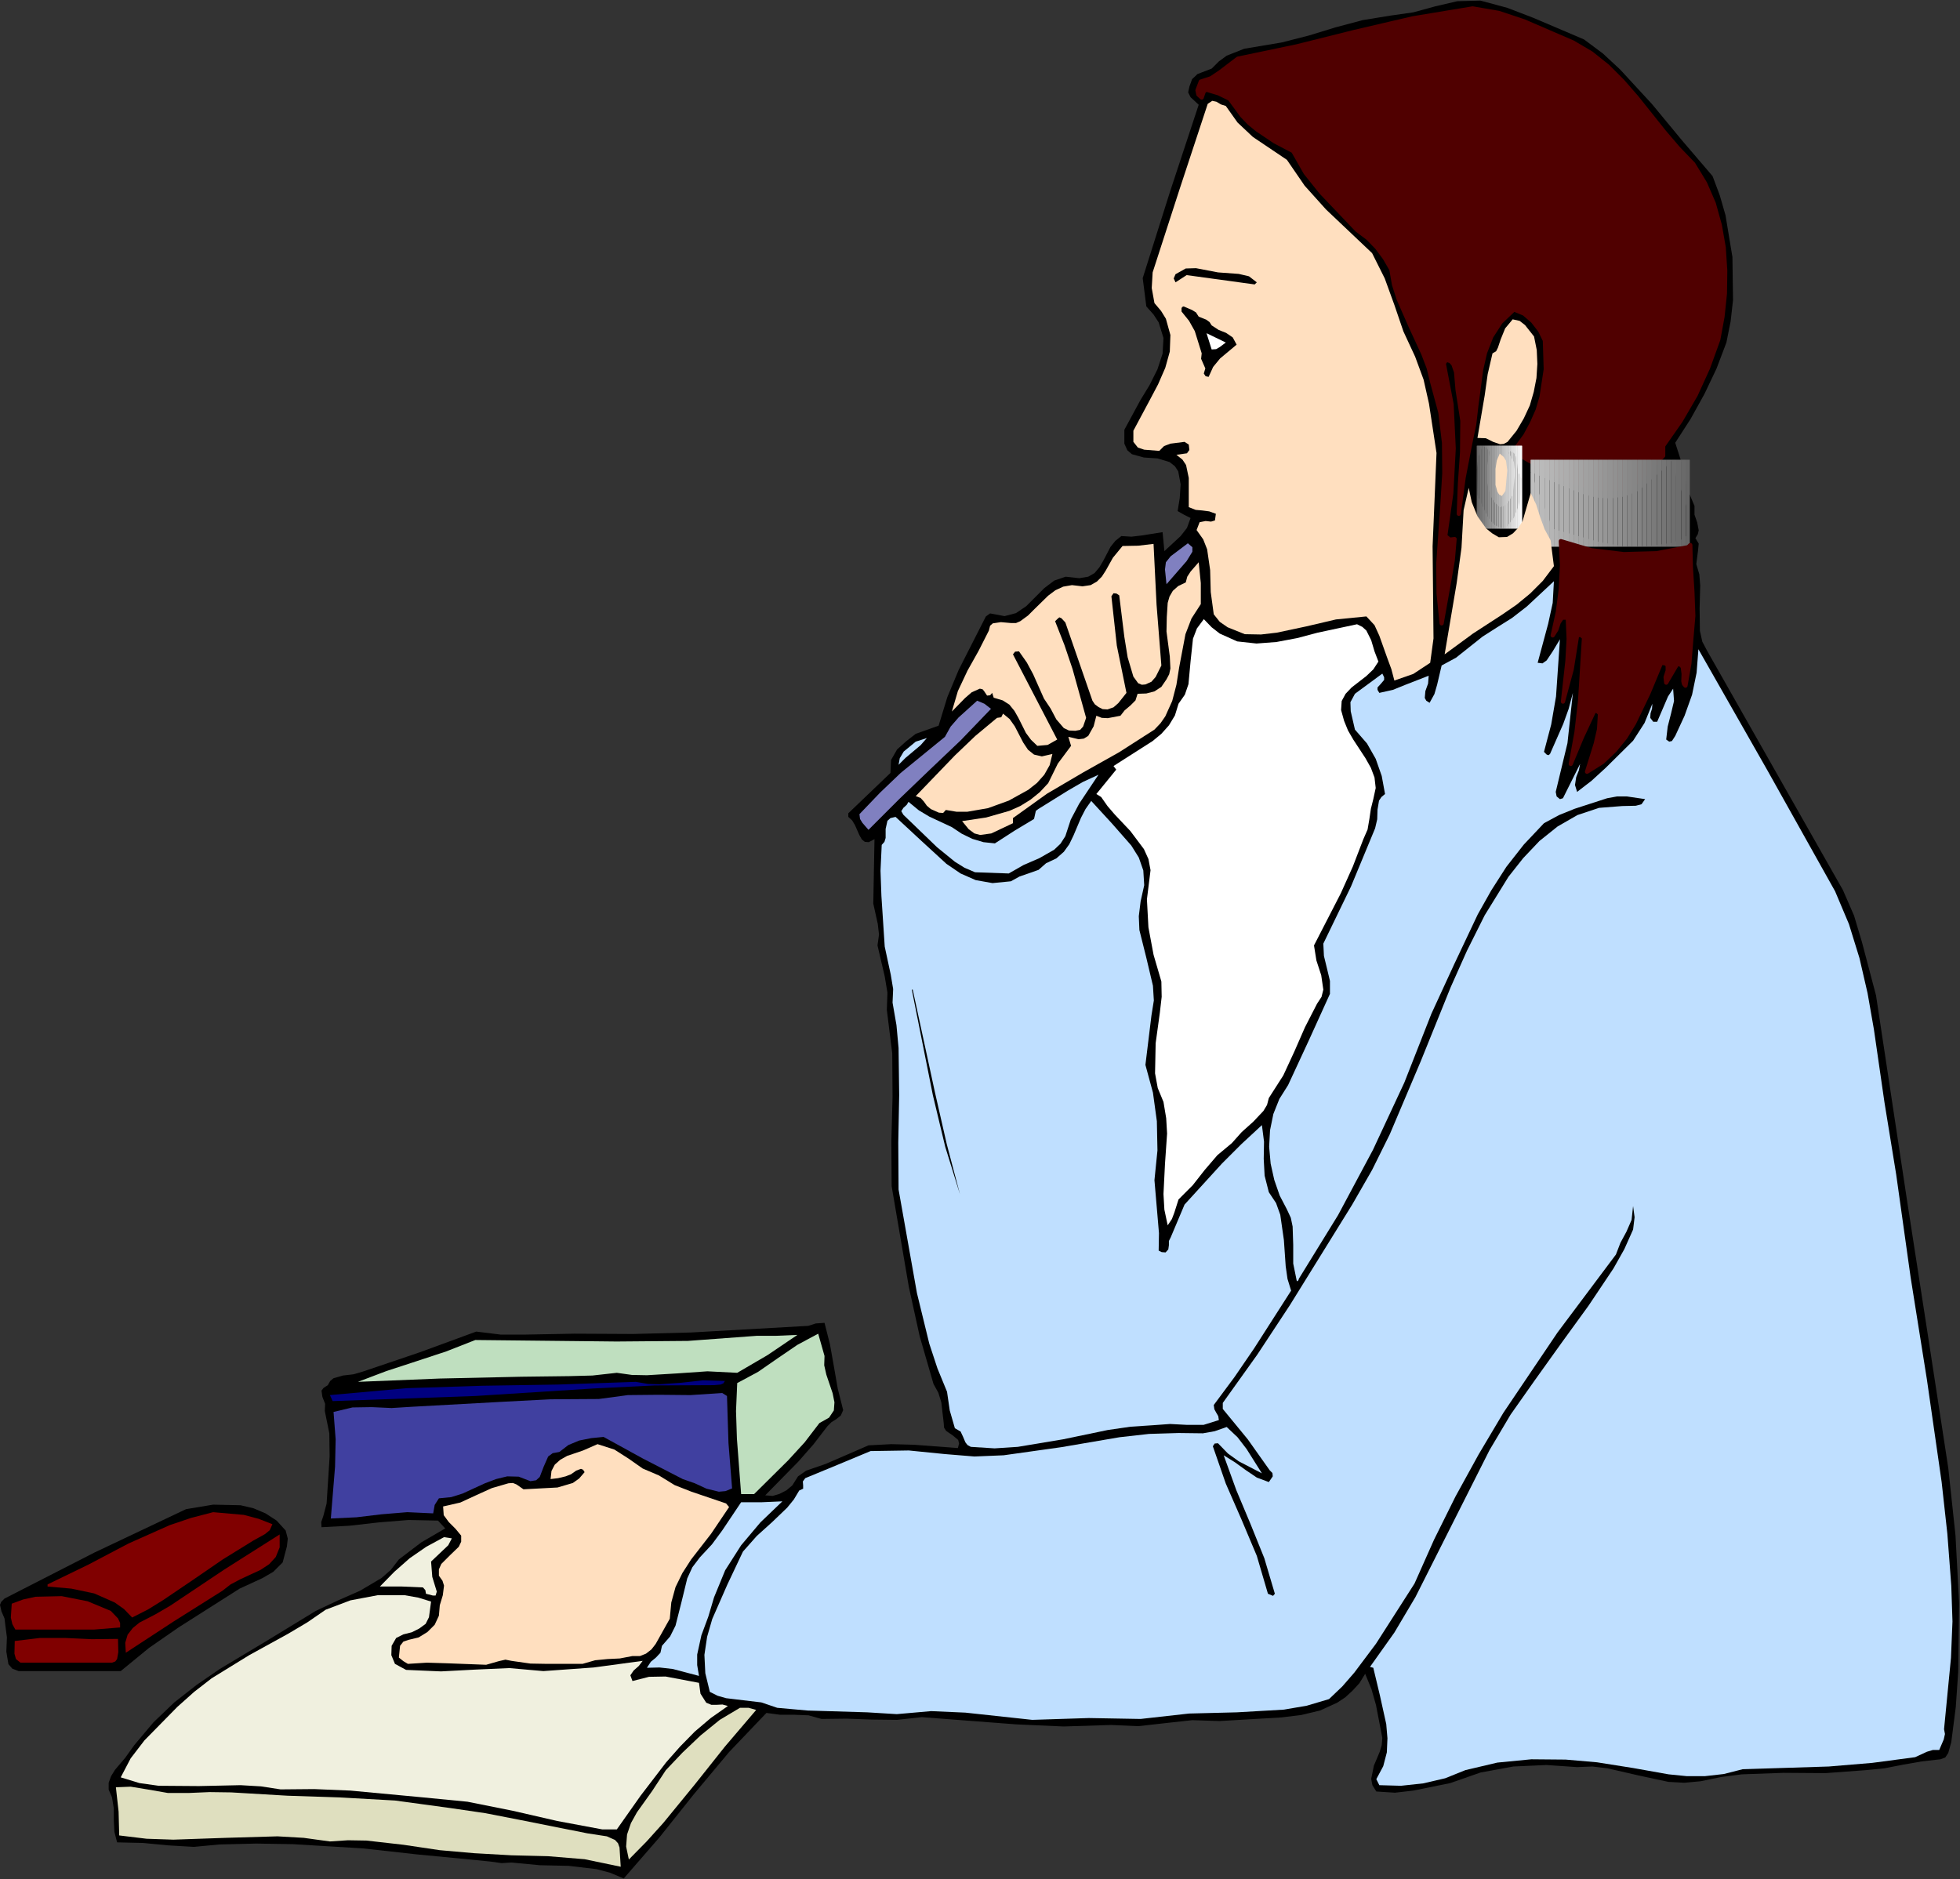 <?xml version="1.0" encoding="UTF-8" standalone="no"?>
<svg
   xmlns:dc="http://purl.org/dc/elements/1.1/"
   xmlns:cc="http://creativecommons.org/ns#"
   xmlns:rdf="http://www.w3.org/1999/02/22-rdf-syntax-ns#"
   xmlns:svg="http://www.w3.org/2000/svg"
   xmlns="http://www.w3.org/2000/svg"
   xmlns:sodipodi="http://sodipodi.sourceforge.net/DTD/sodipodi-0.dtd"
   xmlns:inkscape="http://www.inkscape.org/namespaces/inkscape"
   version="1.0"
   width="165.379mm"
   height="158.572mm"
   id="svg358"
   sodipodi:docname="JPSCH091.WMF">
  <rect width="100%" height="100%" fill="#333333" stroke="none"/>
  <sodipodi:namedview
     pagecolor="#ffffff"
     bordercolor="#666666"
     borderopacity="1"
     objecttolerance="10"
     gridtolerance="10"
     guidetolerance="10"
     inkscape:pageopacity="0"
     inkscape:pageshadow="2"
     inkscape:window-width="640"
     inkscape:window-height="480"
     id="namedview360" />
  <defs
     id="defs12">
    <clipPath
       clipPathUnits="userSpaceOnUse"
       id="clipWmfPath1">
      <path
         d="M 0,0 L 624.96,0 L 624.96,599.232 L 0,599.232 z"
         id="path2" />
    </clipPath>
    <clipPath
       clipPathUnits="userSpaceOnUse"
       id="clipWmfPath2">
      <path
         d="m 470.977,142.176 v 26.4 h 14.4 v -26.4 z"
         id="path5" />
    </clipPath>
    <clipPath
       clipPathUnits="userSpaceOnUse"
       id="clipWmfPath3">
      <path
         d="m 488.16,146.688 v 27.648 h 50.688 V 146.688 Z"
         id="path8" />
    </clipPath>
    <pattern
       id="WMFhbasepattern"
       patternUnits="userSpaceOnUse"
       width="6"
       height="6"
       x="0"
       y="0" />
  </defs>
  <path
     style="fill:#000000;fill-rule:evenodd;fill-opacity:1;stroke:none;"
     clip-path="url(#clipWmfPath1)"
     d="  M 505.152,12.576   L 511.2,17.088   L 516.672,22.176   L 526.848,33.216   L 536.448,44.832   L 546.144,56.16   L 548.448,62.304   L 550.272,68.64   L 552.48,81.984   L 552.672,95.712   L 551.904,102.528   L 550.56,109.248   L 547.392,117.6   L 543.552,125.664   L 539.136,133.632   L 534.24,141.216   L 535.872,146.304   L 537.024,151.488   L 538.368,156.576   L 540.384,161.376   L 540.384,164.16   L 541.248,166.656   L 541.728,169.152   L 541.44,170.4   L 540.672,171.648   L 541.728,173.376   L 541.536,175.392   L 540.96,179.904   L 541.92,183.168   L 542.208,186.72   L 542.016,194.016   L 542.112,201.216   L 542.88,204.672   L 544.512,207.744   L 587.712,283.872   L 591.264,292.032   L 593.76,300.384   L 598.272,317.472   L 608.16,382.848   L 614.784,425.664   L 621.312,468.192   L 623.616,489.696   L 624.768,511.296   L 624.48,533.28   L 623.712,544.416   L 622.272,555.648   L 621.312,559.104   L 620.352,560.544   L 618.816,561.12   L 612.864,561.792   L 606.816,562.848   L 600.96,564   L 595.104,564.576   L 582.144,565.536   L 568.8,565.44   L 555.456,565.92   L 548.832,566.784   L 542.304,568.128   L 537.12,568.608   L 532.032,568.32   L 522.24,566.208   L 512.64,564   L 507.84,563.424   L 502.944,563.616   L 493.152,562.944   L 482.592,563.424   L 472.128,565.344   L 462.528,568.704   L 450.72,571.104   L 444.864,571.776   L 438.912,571.392   L 437.664,569.376   L 437.28,567.36   L 438.144,563.136   L 439.968,558.816   L 440.64,556.608   L 440.832,554.304   L 438.816,543.84   L 437.376,538.752   L 435.36,533.856   L 433.536,536.832   L 431.328,539.232   L 429.024,541.344   L 426.432,543.072   L 420.96,545.568   L 414.912,547.008   L 408.576,547.776   L 401.952,548.16   L 388.896,548.928   L 380.256,548.64   L 371.52,549.6   L 362.976,550.56   L 354.432,550.176   L 339.168,550.656   L 324.096,549.984   L 293.952,547.68   L 286.08,548.544   L 278.016,548.448   L 269.952,548.16   L 261.984,548.256   L 257.856,547.104   L 253.248,546.912   L 248.736,546.912   L 244.416,546.336   L 232.512,558.816   L 221.28,572.256   L 210.336,585.984   L 198.912,599.136   L 194.592,597.312   L 190.272,596.16   L 181.344,595.104   L 172.224,594.912   L 163.104,594.048   L 159.936,594.24   L 156.576,593.76   L 149.952,593.088   L 132.96,591.456   L 115.68,589.536   L 93.408,588.192   L 81.696,588   L 69.984,588.288   L 61.824,589.056   L 53.664,588.576   L 45.6,587.808   L 37.344,587.616   L 36.48,584.256   L 36.288,580.512   L 36.288,576.768   L 35.712,573.216   L 34.656,570.816   L 34.656,568.608   L 35.424,566.496   L 36.672,564.48   L 39.936,560.64   L 42.816,556.608   L 48.96,549.312   L 55.584,542.976   L 62.688,537.408   L 70.08,532.32   L 85.44,523.104   L 100.704,513.792   L 107.616,510.528   L 114.816,507.36   L 121.632,503.328   L 124.608,500.736   L 127.2,497.376   L 134.4,491.904   L 141.984,487.488   L 139.68,484.992   L 130.272,484.8   L 120.768,485.568   L 111.456,486.624   L 102.528,487.104   L 102.432,485.472   L 103.104,483.552   L 104.16,479.52   L 105.12,464.544   L 105.024,457.152   L 103.584,450.048   L 103.68,447.744   L 102.816,445.536   L 102.528,443.52   L 103.2,442.656   L 104.544,441.792   L 105.312,440.448   L 106.368,439.584   L 109.344,438.72   L 112.704,438.336   L 115.68,437.472   L 133.824,431.328   L 151.872,424.704   L 159.648,425.664   L 167.616,425.664   L 183.168,425.376   L 201.888,425.472   L 220.416,424.992   L 257.76,422.88   L 260.16,422.112   L 262.944,421.92   L 264.672,428.736   L 265.92,435.744   L 267.168,442.944   L 268.896,449.76   L 268.128,451.488   L 266.688,452.64   L 265.152,453.6   L 263.904,454.848   L 259.392,460.704   L 254.592,466.176   L 244.032,476.928   L 246.432,477.12   L 248.64,476.448   L 250.848,475.296   L 252.672,473.76   L 254.496,470.88   L 257.088,469.056   L 263.232,466.944   L 276.96,460.992   L 284.256,460.608   L 291.456,460.8   L 305.472,461.856   L 305.856,460.416   L 305.568,459.264   L 303.84,457.824   L 301.728,456.384   L 301.056,455.328   L 300.96,453.888   L 300.192,447.264   L 299.232,444.192   L 297.696,441.408   L 293.28,426.144   L 289.824,410.4   L 284.352,378.336   L 284.256,364.032   L 284.64,349.92   L 284.544,336   L 282.816,322.08   L 283.008,316.608   L 282.144,311.424   L 279.84,301.536   L 280.32,298.08   L 279.936,294.72   L 278.496,288.192   L 278.88,267.648   L 277.056,268.608   L 275.808,268.512   L 274.848,267.744   L 274.08,266.4   L 272.64,263.136   L 271.776,261.696   L 270.528,260.544   L 270.528,259.392   L 283.968,246.528   L 284.16,242.4   L 286.08,239.04   L 288.96,236.448   L 292.032,234.048   L 299.328,231.456   L 302.112,222.336   L 305.76,213.6   L 314.4,196.608   L 315.744,195.648   L 320.352,196.512   L 324,195.552   L 327.264,193.344   L 330.144,190.464   L 333.024,187.584   L 336.192,185.184   L 339.84,183.936   L 344.16,184.416   L 347.04,183.936   L 349.056,182.784   L 350.592,180.96   L 351.84,178.848   L 354.144,174.432   L 355.68,172.512   L 357.6,170.976   L 360.864,171.168   L 364.128,170.784   L 370.752,169.728   L 371.328,175.776   L 376.512,170.976   L 378.528,168.384   L 379.68,165.216   L 377.568,164.16   L 375.552,163.008   L 376.224,158.88   L 376.512,154.464   L 375.744,150.336   L 374.688,148.704   L 372.96,147.36   L 369.12,146.208   L 364.8,145.92   L 360.96,144.864   L 359.52,143.616   L 358.56,141.504   L 358.56,137.088   L 363.648,127.68   L 366.624,122.784   L 369.12,117.792   L 370.752,112.8   L 371.04,107.808   L 369.504,102.816   L 367.872,100.32   L 365.568,97.728   L 364.416,88.704   L 373.152,61.056   L 382.272,33.408   L 379.68,31.008   L 378.912,29.472   L 379.296,27.648   L 380.16,25.248   L 381.888,23.616   L 386.4,21.888   L 388.704,19.584   L 391.2,17.76   L 396.768,15.552   L 408.768,13.536   L 417.408,11.328   L 425.856,8.736   L 434.496,6.432   L 443.328,4.992   L 450.72,3.936   L 457.728,2.016   L 464.736,0.384   L 472.128,0.192   L 480.672,2.496   L 488.928,5.664   L 505.152,12.576  z "
     id="path14" />
  <path
     style="fill:#500000;fill-rule:evenodd;fill-opacity:1;stroke:#500000;stroke-width:1.344px;stroke-linecap:round;stroke-linejoin:round;stroke-miterlimit:4;stroke-dasharray:none;stroke-opacity:1;"
     clip-path="url(#clipWmfPath1)"
     d="  M 501.6,13.536   L 507.456,16.992   L 512.64,21.12   L 517.44,25.92   L 521.952,31.104   L 530.688,42.048   L 535.2,47.328   L 540,52.32   L 543.744,58.464   L 546.528,64.896   L 548.448,71.808   L 549.696,78.912   L 550.176,86.304   L 550.08,93.6   L 549.312,100.992   L 547.968,108.288   L 544.704,117.312   L 540.768,125.952   L 535.968,134.208   L 530.4,142.176   L 530.4,145.344   L 523.68,152.352   L 521.856,153.888   L 519.84,155.04   L 517.632,155.808   L 515.04,155.904   L 511.008,155.904   L 507.072,155.328   L 499.584,153.024   L 492.48,149.664   L 485.568,145.728   L 484.992,144   L 483.744,142.56   L 486.432,138.912   L 488.544,134.976   L 490.368,130.848   L 491.616,126.624   L 492.96,117.792   L 492.672,108.576   L 491.136,105.408   L 488.832,102.432   L 486.048,100.032   L 482.784,98.688   L 478.56,102.72   L 475.584,107.328   L 473.568,112.512   L 472.32,117.984   L 470.784,129.6   L 470.112,135.456   L 468.96,140.928   L 466.752,152.352   L 465.216,163.872   L 465.6,154.08   L 466.272,144.192   L 466.368,134.208   L 464.832,124.32   L 464.352,118.656   L 463.488,116.16   L 462.624,115.2   L 461.28,114.72   L 460.416,115.872   L 462.912,128.928   L 463.584,143.04   L 462.816,157.344   L 460.896,170.976   L 462.336,172.128   L 463.872,171.936   L 463.296,178.656   L 462.144,185.376   L 459.744,198.816   L 458.784,189.312   L 458.688,179.808   L 460.032,160.512   L 460.608,150.912   L 460.512,141.216   L 459.36,131.616   L 456.768,122.016   L 455.616,117.312   L 453.888,112.8   L 449.856,104.064   L 446.016,95.328   L 444.576,90.816   L 443.712,85.92   L 441.6,82.272   L 439.104,78.912   L 436.224,75.936   L 432.768,73.344   L 421.344,61.344   L 416.352,55.104   L 412.416,48.192   L 406.56,45.12   L 400.992,41.376   L 398.4,39.264   L 396.096,36.864   L 392.16,31.488   L 388.608,29.76   L 384.768,28.608   L 384,28.992   L 383.712,29.664   L 383.232,31.104   L 382.176,30.144   L 381.888,28.8   L 382.944,26.016   L 386.208,24.96   L 389.088,23.04   L 394.752,18.72   L 413.568,14.784   L 432,10.176   L 450.528,5.856   L 469.632,2.688   L 477.984,4.128   L 486.048,6.816   L 501.6,13.536  z "
     id="path16" />
  <path
     style="fill:#ffdfbf;fill-rule:evenodd;fill-opacity:1;stroke:none;"
     clip-path="url(#clipWmfPath1)"
     d="  M 399.552,43.68   L 410.4,50.976   L 416.064,59.232   L 422.88,66.816   L 437.568,80.736   L 441.6,88.8   L 444.672,97.248   L 447.552,105.696   L 451.296,113.76   L 453.984,121.056   L 455.712,128.736   L 458.112,144.48   L 456.864,174.24   L 457.152,203.616   L 456.096,211.392   L 450.72,214.944   L 444.672,217.056   L 443.712,213.408   L 442.368,209.76   L 439.872,202.752   L 438.336,199.392   L 435.744,196.608   L 426.048,197.568   L 416.64,199.776   L 407.136,201.792   L 402.144,202.368   L 396.96,202.272   L 391.488,200.064   L 388.992,198.336   L 387.072,195.936   L 386.112,188.832   L 385.92,181.824   L 384.96,175.2   L 383.712,172.032   L 381.6,169.056   L 382.56,166.56   L 384.48,166.176   L 386.208,166.368   L 387.456,165.984   L 387.744,163.872   L 385.632,163.104   L 383.424,162.816   L 381.312,162.624   L 379.104,161.76   L 379.104,152.448   L 378.24,148.32   L 377.088,146.592   L 375.168,145.056   L 377.184,144.768   L 378.528,144.576   L 379.296,143.52   L 379.104,141.792   L 377.76,140.928   L 373.248,141.504   L 371.232,142.272   L 369.696,143.808   L 364.896,143.424   L 362.88,142.752   L 361.44,140.928   L 361.44,137.376   L 366.624,127.68   L 369.312,122.592   L 371.616,117.312   L 373.056,112.128   L 373.248,106.848   L 371.808,101.664   L 370.272,99.168   L 368.16,96.672   L 367.296,91.872   L 367.584,86.88   L 376.32,59.904   L 385.152,33.12   L 386.592,32.16   L 387.936,32.448   L 389.376,33.312   L 390.912,33.792   L 394.656,39.072   L 399.552,43.68  z "
     id="path18" />
  <path
     style="fill:#000000;fill-rule:evenodd;fill-opacity:1;stroke:none;"
     clip-path="url(#clipWmfPath1)"
     d="  M 400.8,90.048   L 400.128,90.72   L 378.432,87.744   L 374.88,90.048   L 374.304,88.8   L 374.88,87.456   L 378.144,85.632   L 381.408,85.536   L 388.416,86.88   L 395.04,87.36   L 398.304,88.128   L 400.8,90.048  z "
     id="path20" />
  <path
     style="fill:#000000;fill-rule:evenodd;fill-opacity:1;stroke:none;"
     clip-path="url(#clipWmfPath1)"
     d="  M 382.272,100.992   L 384.672,101.952   L 385.728,102.72   L 386.4,103.776   L 388.608,105.216   L 391.008,106.176   L 393.12,107.616   L 394.368,109.92   L 389.088,114.336   L 386.88,117.024   L 385.44,120.192   L 384.48,120   L 383.904,119.136   L 384.384,117.504   L 383.712,115.968   L 383.04,114.432   L 383.232,112.704   L 381.024,105.6   L 379.2,102.336   L 376.8,99.36   L 376.8,98.304   L 376.992,97.92   L 377.472,97.728   L 380.16,98.88   L 381.408,99.648   L 382.272,100.992  z "
     id="path22" />
  <path
     style="fill:#ffdfbf;fill-rule:evenodd;fill-opacity:1;stroke:none;"
     clip-path="url(#clipWmfPath1)"
     d="  M 489.216,107.328   L 490.08,111.648   L 490.272,116.064   L 489.984,120.576   L 489.12,124.992   L 487.872,129.312   L 485.952,133.44   L 483.648,137.376   L 480.768,140.928   L 479.52,141.6   L 478.368,141.696   L 476.16,140.928   L 473.856,139.776   L 471.168,139.68   L 473.472,126.144   L 474.432,119.328   L 475.968,112.704   L 477.12,112.032   L 477.696,110.88   L 478.56,108.288   L 480,104.736   L 482.4,101.856   L 484.608,102.336   L 486.336,103.68   L 489.216,107.328  z "
     id="path24" />
  <path
     style="fill:#ffffff;fill-rule:evenodd;fill-opacity:1;stroke:none;"
     clip-path="url(#clipWmfPath1)"
     d="  M 390.912,109.248   L 388.992,110.688   L 387.84,111.36   L 386.4,111.456   L 384.768,106.272   L 390.912,109.248  z "
     id="path26" />
  <path
     style="fill:#666666;fill-rule:evenodd;fill-opacity:1;stroke:none;"
     clip-path="url(#clipWmfPath2)"
     d="  M 470.688,141.888   L 471.168,141.888   L 471.168,168.96   L 470.688,168.96  z "
     id="path28" />
  <path
     style="fill:#6b6b6b;fill-rule:evenodd;fill-opacity:1;stroke:none;"
     clip-path="url(#clipWmfPath2)"
     d="  M 471.168,141.888   L 471.648,141.888   L 471.648,168.96   L 471.168,168.96  z "
     id="path30" />
  <path
     style="fill:#707070;fill-rule:evenodd;fill-opacity:1;stroke:none;"
     clip-path="url(#clipWmfPath2)"
     d="  M 471.648,141.888   L 472.032,141.888   L 472.032,168.96   L 471.648,168.96  z "
     id="path32" />
  <path
     style="fill:#747474;fill-rule:evenodd;fill-opacity:1;stroke:none;"
     clip-path="url(#clipWmfPath2)"
     d="  M 472.032,141.888   L 472.512,141.888   L 472.512,168.96   L 472.032,168.96  z "
     id="path34" />
  <path
     style="fill:#797979;fill-rule:evenodd;fill-opacity:1;stroke:none;"
     clip-path="url(#clipWmfPath2)"
     d="  M 472.512,141.888   L 472.992,141.888   L 472.992,168.96   L 472.512,168.96  z "
     id="path36" />
  <path
     style="fill:#7e7e7e;fill-rule:evenodd;fill-opacity:1;stroke:none;"
     clip-path="url(#clipWmfPath2)"
     d="  M 472.992,141.888   L 473.472,141.888   L 473.472,168.96   L 472.992,168.96  z "
     id="path38" />
  <path
     style="fill:#838383;fill-rule:evenodd;fill-opacity:1;stroke:none;"
     clip-path="url(#clipWmfPath2)"
     d="  M 473.472,141.888   L 473.856,141.888   L 473.856,168.96   L 473.472,168.96  z "
     id="path40" />
  <path
     style="fill:#878787;fill-rule:evenodd;fill-opacity:1;stroke:none;"
     clip-path="url(#clipWmfPath2)"
     d="  M 473.856,141.888   L 474.336,141.888   L 474.336,168.96   L 473.856,168.96  z "
     id="path42" />
  <path
     style="fill:#8c8c8c;fill-rule:evenodd;fill-opacity:1;stroke:none;"
     clip-path="url(#clipWmfPath2)"
     d="  M 474.336,141.888   L 474.816,141.888   L 474.816,168.96   L 474.336,168.96  z "
     id="path44" />
  <path
     style="fill:#919191;fill-rule:evenodd;fill-opacity:1;stroke:none;"
     clip-path="url(#clipWmfPath2)"
     d="  M 474.816,141.888   L 475.296,141.888   L 475.296,168.96   L 474.816,168.96  z "
     id="path46" />
  <path
     style="fill:#969696;fill-rule:evenodd;fill-opacity:1;stroke:none;"
     clip-path="url(#clipWmfPath2)"
     d="  M 475.296,141.888   L 475.68,141.888   L 475.68,168.96   L 475.296,168.96  z "
     id="path48" />
  <path
     style="fill:#9b9b9b;fill-rule:evenodd;fill-opacity:1;stroke:none;"
     clip-path="url(#clipWmfPath2)"
     d="  M 475.68,141.888   L 476.16,141.888   L 476.16,168.96   L 475.68,168.96  z "
     id="path50" />
  <path
     style="fill:#9f9f9f;fill-rule:evenodd;fill-opacity:1;stroke:none;"
     clip-path="url(#clipWmfPath2)"
     d="  M 476.16,141.888   L 476.64,141.888   L 476.64,168.96   L 476.16,168.96  z "
     id="path52" />
  <path
     style="fill:#a4a4a4;fill-rule:evenodd;fill-opacity:1;stroke:none;"
     clip-path="url(#clipWmfPath2)"
     d="  M 476.64,141.888   L 477.12,141.888   L 477.12,168.96   L 476.64,168.96  z "
     id="path54" />
  <path
     style="fill:#a9a9a9;fill-rule:evenodd;fill-opacity:1;stroke:none;"
     clip-path="url(#clipWmfPath2)"
     d="  M 477.12,141.888   L 477.504,141.888   L 477.504,168.96   L 477.12,168.96  z "
     id="path56" />
  <path
     style="fill:#aeaeae;fill-rule:evenodd;fill-opacity:1;stroke:none;"
     clip-path="url(#clipWmfPath2)"
     d="  M 477.504,141.888   L 477.984,141.888   L 477.984,168.96   L 477.504,168.96  z "
     id="path58" />
  <path
     style="fill:#b3b3b3;fill-rule:evenodd;fill-opacity:1;stroke:none;"
     clip-path="url(#clipWmfPath2)"
     d="  M 477.984,141.888   L 478.464,141.888   L 478.464,168.96   L 477.984,168.96  z "
     id="path60" />
  <path
     style="fill:#b7b7b7;fill-rule:evenodd;fill-opacity:1;stroke:none;"
     clip-path="url(#clipWmfPath2)"
     d="  M 478.464,141.888   L 478.944,141.888   L 478.944,168.96   L 478.464,168.96  z "
     id="path62" />
  <path
     style="fill:#bcbcbc;fill-rule:evenodd;fill-opacity:1;stroke:none;"
     clip-path="url(#clipWmfPath2)"
     d="  M 478.944,141.888   L 479.328,141.888   L 479.328,168.96   L 478.944,168.96  z "
     id="path64" />
  <path
     style="fill:#c1c1c1;fill-rule:evenodd;fill-opacity:1;stroke:none;"
     clip-path="url(#clipWmfPath2)"
     d="  M 479.328,141.888   L 479.808,141.888   L 479.808,168.96   L 479.328,168.96  z "
     id="path66" />
  <path
     style="fill:#c6c6c6;fill-rule:evenodd;fill-opacity:1;stroke:none;"
     clip-path="url(#clipWmfPath2)"
     d="  M 479.808,141.888   L 480.288,141.888   L 480.288,168.96   L 479.808,168.96  z "
     id="path68" />
  <path
     style="fill:#cacaca;fill-rule:evenodd;fill-opacity:1;stroke:none;"
     clip-path="url(#clipWmfPath2)"
     d="  M 480.288,141.888   L 480.768,141.888   L 480.768,168.96   L 480.288,168.96  z "
     id="path70" />
  <path
     style="fill:#cfcfcf;fill-rule:evenodd;fill-opacity:1;stroke:none;"
     clip-path="url(#clipWmfPath2)"
     d="  M 480.768,141.888   L 481.152,141.888   L 481.152,168.96   L 480.768,168.96  z "
     id="path72" />
  <path
     style="fill:#d4d4d4;fill-rule:evenodd;fill-opacity:1;stroke:none;"
     clip-path="url(#clipWmfPath2)"
     d="  M 481.152,141.888   L 481.632,141.888   L 481.632,168.96   L 481.152,168.96  z "
     id="path74" />
  <path
     style="fill:#d9d9d9;fill-rule:evenodd;fill-opacity:1;stroke:none;"
     clip-path="url(#clipWmfPath2)"
     d="  M 481.632,141.888   L 482.112,141.888   L 482.112,168.96   L 481.632,168.96  z "
     id="path76" />
  <path
     style="fill:#dedede;fill-rule:evenodd;fill-opacity:1;stroke:none;"
     clip-path="url(#clipWmfPath2)"
     d="  M 482.112,141.888   L 482.592,141.888   L 482.592,168.96   L 482.112,168.96  z "
     id="path78" />
  <path
     style="fill:#e2e2e2;fill-rule:evenodd;fill-opacity:1;stroke:none;"
     clip-path="url(#clipWmfPath2)"
     d="  M 482.592,141.888   L 482.976,141.888   L 482.976,168.96   L 482.592,168.96  z "
     id="path80" />
  <path
     style="fill:#e7e7e7;fill-rule:evenodd;fill-opacity:1;stroke:none;"
     clip-path="url(#clipWmfPath2)"
     d="  M 482.976,141.888   L 483.456,141.888   L 483.456,168.96   L 482.976,168.96  z "
     id="path82" />
  <path
     style="fill:#ececec;fill-rule:evenodd;fill-opacity:1;stroke:none;"
     clip-path="url(#clipWmfPath2)"
     d="  M 483.456,141.888   L 483.936,141.888   L 483.936,168.96   L 483.456,168.96  z "
     id="path84" />
  <path
     style="fill:#f1f1f1;fill-rule:evenodd;fill-opacity:1;stroke:none;"
     clip-path="url(#clipWmfPath2)"
     d="  M 483.936,141.888   L 484.416,141.888   L 484.416,168.96   L 483.936,168.96  z "
     id="path86" />
  <path
     style="fill:#f5f5f5;fill-rule:evenodd;fill-opacity:1;stroke:none;"
     clip-path="url(#clipWmfPath2)"
     d="  M 484.416,141.888   L 484.8,141.888   L 484.8,168.96   L 484.416,168.96  z "
     id="path88" />
  <path
     style="fill:#fafafa;fill-rule:evenodd;fill-opacity:1;stroke:none;"
     clip-path="url(#clipWmfPath2)"
     d="  M 484.8,141.888   L 485.28,141.888   L 485.28,168.96   L 484.8,168.96  z "
     id="path90" />
  <path
     style="fill:#ffffff;fill-rule:evenodd;fill-opacity:1;stroke:none;"
     clip-path="url(#clipWmfPath2)"
     d="  M 485.28,141.888   L 485.76,141.888   L 485.76,168.96   L 485.28,168.96  z "
     id="path92" />
  <path
     style="fill:#000000;fill-rule:evenodd;fill-opacity:1;stroke:none;"
     clip-path="url(#clipWmfPath2)"
     d="  M 475.104,144.192   L 474.24,148.608   L 474.144,153.504   L 475.296,158.112   L 476.544,160.128   L 478.272,161.76   L 479.712,161.376   L 480.768,160.416   L 482.4,157.92   L 483.168,150.912   L 482.784,147.36   L 481.152,144.48   L 481.728,143.808   L 482.88,144.576   L 483.456,145.632   L 483.84,148.032   L 484.128,150.624   L 485.28,152.736   L 485.088,157.152   L 484.32,161.28   L 482.784,165.12   L 480.096,168.48   L 478.272,168.288   L 476.64,167.424   L 475.392,166.176   L 474.336,164.64   L 471.168,157.92   L 470.976,149.76   L 471.456,145.824   L 472.8,142.176   L 474.144,142.848   L 475.104,144.192  z "
     id="path94" />
  <path
     style="fill:#666666;fill-rule:evenodd;fill-opacity:1;stroke:none;"
     clip-path="url(#clipWmfPath2)"
     d="  M 470.688,141.888   L 471.168,141.888   L 471.168,168.96   L 470.688,168.96  z "
     id="path96" />
  <path
     style="fill:#6b6b6b;fill-rule:evenodd;fill-opacity:1;stroke:none;"
     clip-path="url(#clipWmfPath2)"
     d="  M 471.168,141.888   L 471.648,141.888   L 471.648,168.96   L 471.168,168.96  z "
     id="path98" />
  <path
     style="fill:#707070;fill-rule:evenodd;fill-opacity:1;stroke:none;"
     clip-path="url(#clipWmfPath2)"
     d="  M 471.648,141.888   L 472.032,141.888   L 472.032,168.96   L 471.648,168.96  z "
     id="path100" />
  <path
     style="fill:#747474;fill-rule:evenodd;fill-opacity:1;stroke:none;"
     clip-path="url(#clipWmfPath2)"
     d="  M 472.032,141.888   L 472.512,141.888   L 472.512,168.96   L 472.032,168.96  z "
     id="path102" />
  <path
     style="fill:#797979;fill-rule:evenodd;fill-opacity:1;stroke:none;"
     clip-path="url(#clipWmfPath2)"
     d="  M 472.512,141.888   L 472.992,141.888   L 472.992,168.96   L 472.512,168.96  z "
     id="path104" />
  <path
     style="fill:#7e7e7e;fill-rule:evenodd;fill-opacity:1;stroke:none;"
     clip-path="url(#clipWmfPath2)"
     d="  M 472.992,141.888   L 473.472,141.888   L 473.472,168.96   L 472.992,168.96  z "
     id="path106" />
  <path
     style="fill:#838383;fill-rule:evenodd;fill-opacity:1;stroke:none;"
     clip-path="url(#clipWmfPath2)"
     d="  M 473.472,141.888   L 473.856,141.888   L 473.856,168.96   L 473.472,168.96  z "
     id="path108" />
  <path
     style="fill:#878787;fill-rule:evenodd;fill-opacity:1;stroke:none;"
     clip-path="url(#clipWmfPath2)"
     d="  M 473.856,141.888   L 474.336,141.888   L 474.336,168.96   L 473.856,168.96  z "
     id="path110" />
  <path
     style="fill:#8c8c8c;fill-rule:evenodd;fill-opacity:1;stroke:none;"
     clip-path="url(#clipWmfPath2)"
     d="  M 474.336,141.888   L 474.816,141.888   L 474.816,168.96   L 474.336,168.96  z "
     id="path112" />
  <path
     style="fill:#919191;fill-rule:evenodd;fill-opacity:1;stroke:none;"
     clip-path="url(#clipWmfPath2)"
     d="  M 474.816,141.888   L 475.296,141.888   L 475.296,168.96   L 474.816,168.96  z "
     id="path114" />
  <path
     style="fill:#969696;fill-rule:evenodd;fill-opacity:1;stroke:none;"
     clip-path="url(#clipWmfPath2)"
     d="  M 475.296,141.888   L 475.68,141.888   L 475.68,168.96   L 475.296,168.96  z "
     id="path116" />
  <path
     style="fill:#9b9b9b;fill-rule:evenodd;fill-opacity:1;stroke:none;"
     clip-path="url(#clipWmfPath2)"
     d="  M 475.68,141.888   L 476.16,141.888   L 476.16,168.96   L 475.68,168.96  z "
     id="path118" />
  <path
     style="fill:#9f9f9f;fill-rule:evenodd;fill-opacity:1;stroke:none;"
     clip-path="url(#clipWmfPath2)"
     d="  M 476.16,141.888   L 476.64,141.888   L 476.64,168.96   L 476.16,168.96  z "
     id="path120" />
  <path
     style="fill:#a4a4a4;fill-rule:evenodd;fill-opacity:1;stroke:none;"
     clip-path="url(#clipWmfPath2)"
     d="  M 476.64,141.888   L 477.12,141.888   L 477.12,168.96   L 476.64,168.96  z "
     id="path122" />
  <path
     style="fill:#a9a9a9;fill-rule:evenodd;fill-opacity:1;stroke:none;"
     clip-path="url(#clipWmfPath2)"
     d="  M 477.12,141.888   L 477.504,141.888   L 477.504,168.96   L 477.12,168.96  z "
     id="path124" />
  <path
     style="fill:#aeaeae;fill-rule:evenodd;fill-opacity:1;stroke:none;"
     clip-path="url(#clipWmfPath2)"
     d="  M 477.504,141.888   L 477.984,141.888   L 477.984,168.96   L 477.504,168.96  z "
     id="path126" />
  <path
     style="fill:#b3b3b3;fill-rule:evenodd;fill-opacity:1;stroke:none;"
     clip-path="url(#clipWmfPath2)"
     d="  M 477.984,141.888   L 478.464,141.888   L 478.464,168.96   L 477.984,168.96  z "
     id="path128" />
  <path
     style="fill:#b7b7b7;fill-rule:evenodd;fill-opacity:1;stroke:none;"
     clip-path="url(#clipWmfPath2)"
     d="  M 478.464,141.888   L 478.944,141.888   L 478.944,168.96   L 478.464,168.96  z "
     id="path130" />
  <path
     style="fill:#bcbcbc;fill-rule:evenodd;fill-opacity:1;stroke:none;"
     clip-path="url(#clipWmfPath2)"
     d="  M 478.944,141.888   L 479.328,141.888   L 479.328,168.96   L 478.944,168.96  z "
     id="path132" />
  <path
     style="fill:#c1c1c1;fill-rule:evenodd;fill-opacity:1;stroke:none;"
     clip-path="url(#clipWmfPath2)"
     d="  M 479.328,141.888   L 479.808,141.888   L 479.808,168.96   L 479.328,168.96  z "
     id="path134" />
  <path
     style="fill:#c6c6c6;fill-rule:evenodd;fill-opacity:1;stroke:none;"
     clip-path="url(#clipWmfPath2)"
     d="  M 479.808,141.888   L 480.288,141.888   L 480.288,168.96   L 479.808,168.96  z "
     id="path136" />
  <path
     style="fill:#cacaca;fill-rule:evenodd;fill-opacity:1;stroke:none;"
     clip-path="url(#clipWmfPath2)"
     d="  M 480.288,141.888   L 480.768,141.888   L 480.768,168.96   L 480.288,168.96  z "
     id="path138" />
  <path
     style="fill:#cfcfcf;fill-rule:evenodd;fill-opacity:1;stroke:none;"
     clip-path="url(#clipWmfPath2)"
     d="  M 480.768,141.888   L 481.152,141.888   L 481.152,168.96   L 480.768,168.96  z "
     id="path140" />
  <path
     style="fill:#d4d4d4;fill-rule:evenodd;fill-opacity:1;stroke:none;"
     clip-path="url(#clipWmfPath2)"
     d="  M 481.152,141.888   L 481.632,141.888   L 481.632,168.96   L 481.152,168.96  z "
     id="path142" />
  <path
     style="fill:#d9d9d9;fill-rule:evenodd;fill-opacity:1;stroke:none;"
     clip-path="url(#clipWmfPath2)"
     d="  M 481.632,141.888   L 482.112,141.888   L 482.112,168.96   L 481.632,168.96  z "
     id="path144" />
  <path
     style="fill:#dedede;fill-rule:evenodd;fill-opacity:1;stroke:none;"
     clip-path="url(#clipWmfPath2)"
     d="  M 482.112,141.888   L 482.592,141.888   L 482.592,168.96   L 482.112,168.96  z "
     id="path146" />
  <path
     style="fill:#e2e2e2;fill-rule:evenodd;fill-opacity:1;stroke:none;"
     clip-path="url(#clipWmfPath2)"
     d="  M 482.592,141.888   L 482.976,141.888   L 482.976,168.96   L 482.592,168.96  z "
     id="path148" />
  <path
     style="fill:#e7e7e7;fill-rule:evenodd;fill-opacity:1;stroke:none;"
     clip-path="url(#clipWmfPath2)"
     d="  M 482.976,141.888   L 483.456,141.888   L 483.456,168.96   L 482.976,168.96  z "
     id="path150" />
  <path
     style="fill:#ececec;fill-rule:evenodd;fill-opacity:1;stroke:none;"
     clip-path="url(#clipWmfPath2)"
     d="  M 483.456,141.888   L 483.936,141.888   L 483.936,168.96   L 483.456,168.96  z "
     id="path152" />
  <path
     style="fill:#f1f1f1;fill-rule:evenodd;fill-opacity:1;stroke:none;"
     clip-path="url(#clipWmfPath2)"
     d="  M 483.936,141.888   L 484.416,141.888   L 484.416,168.96   L 483.936,168.96  z "
     id="path154" />
  <path
     style="fill:#f5f5f5;fill-rule:evenodd;fill-opacity:1;stroke:none;"
     clip-path="url(#clipWmfPath2)"
     d="  M 484.416,141.888   L 484.8,141.888   L 484.8,168.96   L 484.416,168.96  z "
     id="path156" />
  <path
     style="fill:#fafafa;fill-rule:evenodd;fill-opacity:1;stroke:none;"
     clip-path="url(#clipWmfPath2)"
     d="  M 484.8,141.888   L 485.28,141.888   L 485.28,168.96   L 484.8,168.96  z "
     id="path158" />
  <path
     style="fill:#ffffff;fill-rule:evenodd;fill-opacity:1;stroke:none;"
     clip-path="url(#clipWmfPath2)"
     d="  M 485.28,141.888   L 485.76,141.888   L 485.76,168.96   L 485.28,168.96  z "
     id="path160" />
  <path
     style="fill:none;stroke:none;"
     clip-path="url(#clipWmfPath1)"
     d="  M 475.104,144.192   L 474.24,148.608   L 474.144,153.504   L 475.296,158.112   L 476.544,160.128   L 478.272,161.76   L 479.712,161.376   L 480.768,160.416   L 482.4,157.92   L 483.168,150.912   L 482.784,147.36   L 481.152,144.48   L 481.728,143.808   L 482.88,144.576   L 483.456,145.632   L 483.84,148.032   L 484.128,150.624   L 485.28,152.736   L 485.088,157.152   L 484.32,161.28   L 482.784,165.12   L 480.096,168.48   L 478.272,168.288   L 476.64,167.424   L 475.392,166.176   L 474.336,164.64   L 471.168,157.92   L 470.976,149.76   L 471.456,145.824   L 472.8,142.176   L 474.144,142.848   L 475.104,144.192  "
     id="path162" />
  <path
     style="fill:#ffdfbf;fill-rule:evenodd;fill-opacity:1;stroke:none;"
     clip-path="url(#clipWmfPath1)"
     d="  M 480.096,156.576   L 478.944,158.208   L 478.08,157.728   L 477.504,156.768   L 476.928,154.656   L 476.928,149.568   L 477.312,146.976   L 478.272,144.672   L 479.52,145.728   L 480.288,146.976   L 480.672,150.048   L 480.096,156.576  z "
     id="path164" />
  <path
     style="fill:#bfbfbf;fill-rule:evenodd;fill-opacity:1;stroke:none;"
     clip-path="url(#clipWmfPath3)"
     d="  M 487.872,146.4   L 489.408,146.4   L 489.408,174.72   L 487.872,174.72  z "
     id="path166" />
  <path
     style="fill:#bdbdbd;fill-rule:evenodd;fill-opacity:1;stroke:none;"
     clip-path="url(#clipWmfPath3)"
     d="  M 489.408,146.4   L 490.944,146.4   L 490.944,174.72   L 489.408,174.72  z "
     id="path168" />
  <path
     style="fill:#bababa;fill-rule:evenodd;fill-opacity:1;stroke:none;"
     clip-path="url(#clipWmfPath3)"
     d="  M 490.944,146.4   L 492.576,146.4   L 492.576,174.72   L 490.944,174.72  z "
     id="path170" />
  <path
     style="fill:#b8b8b8;fill-rule:evenodd;fill-opacity:1;stroke:none;"
     clip-path="url(#clipWmfPath3)"
     d="  M 492.576,146.4   L 494.112,146.4   L 494.112,174.72   L 492.576,174.72  z "
     id="path172" />
  <path
     style="fill:#b5b5b5;fill-rule:evenodd;fill-opacity:1;stroke:none;"
     clip-path="url(#clipWmfPath3)"
     d="  M 494.112,146.4   L 495.648,146.4   L 495.648,174.72   L 494.112,174.72  z "
     id="path174" />
  <path
     style="fill:#b2b2b2;fill-rule:evenodd;fill-opacity:1;stroke:none;"
     clip-path="url(#clipWmfPath3)"
     d="  M 495.648,146.4   L 497.184,146.4   L 497.184,174.72   L 495.648,174.72  z "
     id="path176" />
  <path
     style="fill:#afafaf;fill-rule:evenodd;fill-opacity:1;stroke:none;"
     clip-path="url(#clipWmfPath3)"
     d="  M 497.184,146.4   L 498.72,146.4   L 498.72,174.72   L 497.184,174.72  z "
     id="path178" />
  <path
     style="fill:#adadad;fill-rule:evenodd;fill-opacity:1;stroke:none;"
     clip-path="url(#clipWmfPath3)"
     d="  M 498.72,146.4   L 500.352,146.4   L 500.352,174.72   L 498.72,174.72  z "
     id="path180" />
  <path
     style="fill:#aaaaaa;fill-rule:evenodd;fill-opacity:1;stroke:none;"
     clip-path="url(#clipWmfPath3)"
     d="  M 500.352,146.4   L 501.888,146.4   L 501.888,174.72   L 500.352,174.72  z "
     id="path182" />
  <path
     style="fill:#a7a7a7;fill-rule:evenodd;fill-opacity:1;stroke:none;"
     clip-path="url(#clipWmfPath3)"
     d="  M 501.888,146.4   L 503.424,146.4   L 503.424,174.72   L 501.888,174.72  z "
     id="path184" />
  <path
     style="fill:#a4a4a4;fill-rule:evenodd;fill-opacity:1;stroke:none;"
     clip-path="url(#clipWmfPath3)"
     d="  M 503.424,146.4   L 504.96,146.4   L 504.96,174.72   L 503.424,174.72  z "
     id="path186" />
  <path
     style="fill:#a1a1a1;fill-rule:evenodd;fill-opacity:1;stroke:none;"
     clip-path="url(#clipWmfPath3)"
     d="  M 504.96,146.4   L 506.592,146.4   L 506.592,174.72   L 504.96,174.72  z "
     id="path188" />
  <path
     style="fill:#9f9f9f;fill-rule:evenodd;fill-opacity:1;stroke:none;"
     clip-path="url(#clipWmfPath3)"
     d="  M 506.592,146.4   L 508.128,146.4   L 508.128,174.72   L 506.592,174.72  z "
     id="path190" />
  <path
     style="fill:#9c9c9c;fill-rule:evenodd;fill-opacity:1;stroke:none;"
     clip-path="url(#clipWmfPath3)"
     d="  M 508.128,146.4   L 509.664,146.4   L 509.664,174.72   L 508.128,174.72  z "
     id="path192" />
  <path
     style="fill:#999999;fill-rule:evenodd;fill-opacity:1;stroke:none;"
     clip-path="url(#clipWmfPath3)"
     d="  M 509.664,146.4   L 511.2,146.4   L 511.2,174.72   L 509.664,174.72  z "
     id="path194" />
  <path
     style="fill:#969696;fill-rule:evenodd;fill-opacity:1;stroke:none;"
     clip-path="url(#clipWmfPath3)"
     d="  M 511.2,146.4   L 512.736,146.4   L 512.736,174.72   L 511.2,174.72  z "
     id="path196" />
  <path
     style="fill:#939393;fill-rule:evenodd;fill-opacity:1;stroke:none;"
     clip-path="url(#clipWmfPath3)"
     d="  M 512.736,146.4   L 514.368,146.4   L 514.368,174.72   L 512.736,174.72  z "
     id="path198" />
  <path
     style="fill:#919191;fill-rule:evenodd;fill-opacity:1;stroke:none;"
     clip-path="url(#clipWmfPath3)"
     d="  M 514.368,146.4   L 515.904,146.4   L 515.904,174.72   L 514.368,174.72  z "
     id="path200" />
  <path
     style="fill:#8e8e8e;fill-rule:evenodd;fill-opacity:1;stroke:none;"
     clip-path="url(#clipWmfPath3)"
     d="  M 515.904,146.4   L 517.44,146.4   L 517.44,174.72   L 515.904,174.72  z "
     id="path202" />
  <path
     style="fill:#8b8b8b;fill-rule:evenodd;fill-opacity:1;stroke:none;"
     clip-path="url(#clipWmfPath3)"
     d="  M 517.44,146.4   L 518.976,146.4   L 518.976,174.72   L 517.44,174.72  z "
     id="path204" />
  <path
     style="fill:#888888;fill-rule:evenodd;fill-opacity:1;stroke:none;"
     clip-path="url(#clipWmfPath3)"
     d="  M 518.976,146.4   L 520.512,146.4   L 520.512,174.72   L 518.976,174.72  z "
     id="path206" />
  <path
     style="fill:#868686;fill-rule:evenodd;fill-opacity:1;stroke:none;"
     clip-path="url(#clipWmfPath3)"
     d="  M 520.512,146.4   L 522.144,146.4   L 522.144,174.72   L 520.512,174.72  z "
     id="path208" />
  <path
     style="fill:#838383;fill-rule:evenodd;fill-opacity:1;stroke:none;"
     clip-path="url(#clipWmfPath3)"
     d="  M 522.144,146.4   L 523.68,146.4   L 523.68,174.72   L 522.144,174.72  z "
     id="path210" />
  <path
     style="fill:#808080;fill-rule:evenodd;fill-opacity:1;stroke:none;"
     clip-path="url(#clipWmfPath3)"
     d="  M 523.68,146.4   L 525.216,146.4   L 525.216,174.72   L 523.68,174.72  z "
     id="path212" />
  <path
     style="fill:#7d7d7d;fill-rule:evenodd;fill-opacity:1;stroke:none;"
     clip-path="url(#clipWmfPath3)"
     d="  M 525.216,146.4   L 526.752,146.4   L 526.752,174.72   L 525.216,174.72  z "
     id="path214" />
  <path
     style="fill:#7a7a7a;fill-rule:evenodd;fill-opacity:1;stroke:none;"
     clip-path="url(#clipWmfPath3)"
     d="  M 526.752,146.4   L 528.384,146.4   L 528.384,174.72   L 526.752,174.72  z "
     id="path216" />
  <path
     style="fill:#787878;fill-rule:evenodd;fill-opacity:1;stroke:none;"
     clip-path="url(#clipWmfPath3)"
     d="  M 528.384,146.4   L 529.92,146.4   L 529.92,174.72   L 528.384,174.72  z "
     id="path218" />
  <path
     style="fill:#757575;fill-rule:evenodd;fill-opacity:1;stroke:none;"
     clip-path="url(#clipWmfPath3)"
     d="  M 529.92,146.4   L 531.456,146.4   L 531.456,174.72   L 529.92,174.72  z "
     id="path220" />
  <path
     style="fill:#727272;fill-rule:evenodd;fill-opacity:1;stroke:none;"
     clip-path="url(#clipWmfPath3)"
     d="  M 531.456,146.4   L 532.992,146.4   L 532.992,174.72   L 531.456,174.72  z "
     id="path222" />
  <path
     style="fill:#6f6f6f;fill-rule:evenodd;fill-opacity:1;stroke:none;"
     clip-path="url(#clipWmfPath3)"
     d="  M 532.992,146.4   L 534.528,146.4   L 534.528,174.72   L 532.992,174.72  z "
     id="path224" />
  <path
     style="fill:#6d6d6d;fill-rule:evenodd;fill-opacity:1;stroke:none;"
     clip-path="url(#clipWmfPath3)"
     d="  M 534.528,146.4   L 536.16,146.4   L 536.16,174.72   L 534.528,174.72  z "
     id="path226" />
  <path
     style="fill:#6a6a6a;fill-rule:evenodd;fill-opacity:1;stroke:none;"
     clip-path="url(#clipWmfPath3)"
     d="  M 536.16,146.4   L 537.696,146.4   L 537.696,174.72   L 536.16,174.72  z "
     id="path228" />
  <path
     style="fill:#676767;fill-rule:evenodd;fill-opacity:1;stroke:none;"
     clip-path="url(#clipWmfPath3)"
     d="  M 537.696,146.4   L 539.232,146.4   L 539.232,174.72   L 537.696,174.72  z "
     id="path230" />
  <path
     style="fill:#000000;fill-rule:evenodd;fill-opacity:1;stroke:none;"
     clip-path="url(#clipWmfPath3)"
     d="  M 533.28,146.688   L 534.624,152.352   L 536.64,157.728   L 538.368,163.296   L 538.752,169.344   L 537.696,170.976   L 536.352,172.032   L 533.088,173.184   L 525.6,174.144   L 517.728,174.24   L 510.144,172.896   L 495.168,168.672   L 488.16,150.528   L 496.32,154.08   L 504.672,157.536   L 508.992,158.688   L 513.408,158.976   L 517.92,158.4   L 522.432,156.576   L 528.096,151.68   L 530.88,149.28   L 533.28,146.688  z "
     id="path232" />
  <path
     style="fill:#bfbfbf;fill-rule:evenodd;fill-opacity:1;stroke:none;"
     clip-path="url(#clipWmfPath3)"
     d="  M 487.872,146.4   L 489.408,146.4   L 489.408,174.72   L 487.872,174.72  z "
     id="path234" />
  <path
     style="fill:#bdbdbd;fill-rule:evenodd;fill-opacity:1;stroke:none;"
     clip-path="url(#clipWmfPath3)"
     d="  M 489.408,146.4   L 490.944,146.4   L 490.944,174.72   L 489.408,174.72  z "
     id="path236" />
  <path
     style="fill:#bababa;fill-rule:evenodd;fill-opacity:1;stroke:none;"
     clip-path="url(#clipWmfPath3)"
     d="  M 490.944,146.4   L 492.576,146.4   L 492.576,174.72   L 490.944,174.72  z "
     id="path238" />
  <path
     style="fill:#b8b8b8;fill-rule:evenodd;fill-opacity:1;stroke:none;"
     clip-path="url(#clipWmfPath3)"
     d="  M 492.576,146.4   L 494.112,146.4   L 494.112,174.72   L 492.576,174.72  z "
     id="path240" />
  <path
     style="fill:#b5b5b5;fill-rule:evenodd;fill-opacity:1;stroke:none;"
     clip-path="url(#clipWmfPath3)"
     d="  M 494.112,146.4   L 495.648,146.4   L 495.648,174.72   L 494.112,174.72  z "
     id="path242" />
  <path
     style="fill:#b2b2b2;fill-rule:evenodd;fill-opacity:1;stroke:none;"
     clip-path="url(#clipWmfPath3)"
     d="  M 495.648,146.4   L 497.184,146.4   L 497.184,174.72   L 495.648,174.72  z "
     id="path244" />
  <path
     style="fill:#afafaf;fill-rule:evenodd;fill-opacity:1;stroke:none;"
     clip-path="url(#clipWmfPath3)"
     d="  M 497.184,146.4   L 498.72,146.4   L 498.72,174.72   L 497.184,174.72  z "
     id="path246" />
  <path
     style="fill:#adadad;fill-rule:evenodd;fill-opacity:1;stroke:none;"
     clip-path="url(#clipWmfPath3)"
     d="  M 498.72,146.4   L 500.352,146.4   L 500.352,174.72   L 498.72,174.72  z "
     id="path248" />
  <path
     style="fill:#aaaaaa;fill-rule:evenodd;fill-opacity:1;stroke:none;"
     clip-path="url(#clipWmfPath3)"
     d="  M 500.352,146.4   L 501.888,146.4   L 501.888,174.72   L 500.352,174.72  z "
     id="path250" />
  <path
     style="fill:#a7a7a7;fill-rule:evenodd;fill-opacity:1;stroke:none;"
     clip-path="url(#clipWmfPath3)"
     d="  M 501.888,146.4   L 503.424,146.4   L 503.424,174.72   L 501.888,174.72  z "
     id="path252" />
  <path
     style="fill:#a4a4a4;fill-rule:evenodd;fill-opacity:1;stroke:none;"
     clip-path="url(#clipWmfPath3)"
     d="  M 503.424,146.4   L 504.96,146.4   L 504.96,174.72   L 503.424,174.72  z "
     id="path254" />
  <path
     style="fill:#a1a1a1;fill-rule:evenodd;fill-opacity:1;stroke:none;"
     clip-path="url(#clipWmfPath3)"
     d="  M 504.96,146.4   L 506.592,146.4   L 506.592,174.72   L 504.96,174.72  z "
     id="path256" />
  <path
     style="fill:#9f9f9f;fill-rule:evenodd;fill-opacity:1;stroke:none;"
     clip-path="url(#clipWmfPath3)"
     d="  M 506.592,146.4   L 508.128,146.4   L 508.128,174.72   L 506.592,174.72  z "
     id="path258" />
  <path
     style="fill:#9c9c9c;fill-rule:evenodd;fill-opacity:1;stroke:none;"
     clip-path="url(#clipWmfPath3)"
     d="  M 508.128,146.4   L 509.664,146.4   L 509.664,174.72   L 508.128,174.72  z "
     id="path260" />
  <path
     style="fill:#999999;fill-rule:evenodd;fill-opacity:1;stroke:none;"
     clip-path="url(#clipWmfPath3)"
     d="  M 509.664,146.4   L 511.2,146.4   L 511.2,174.72   L 509.664,174.72  z "
     id="path262" />
  <path
     style="fill:#969696;fill-rule:evenodd;fill-opacity:1;stroke:none;"
     clip-path="url(#clipWmfPath3)"
     d="  M 511.2,146.4   L 512.736,146.4   L 512.736,174.72   L 511.2,174.72  z "
     id="path264" />
  <path
     style="fill:#939393;fill-rule:evenodd;fill-opacity:1;stroke:none;"
     clip-path="url(#clipWmfPath3)"
     d="  M 512.736,146.4   L 514.368,146.4   L 514.368,174.72   L 512.736,174.72  z "
     id="path266" />
  <path
     style="fill:#919191;fill-rule:evenodd;fill-opacity:1;stroke:none;"
     clip-path="url(#clipWmfPath3)"
     d="  M 514.368,146.4   L 515.904,146.4   L 515.904,174.72   L 514.368,174.72  z "
     id="path268" />
  <path
     style="fill:#8e8e8e;fill-rule:evenodd;fill-opacity:1;stroke:none;"
     clip-path="url(#clipWmfPath3)"
     d="  M 515.904,146.4   L 517.44,146.4   L 517.44,174.72   L 515.904,174.72  z "
     id="path270" />
  <path
     style="fill:#8b8b8b;fill-rule:evenodd;fill-opacity:1;stroke:none;"
     clip-path="url(#clipWmfPath3)"
     d="  M 517.44,146.4   L 518.976,146.4   L 518.976,174.72   L 517.44,174.72  z "
     id="path272" />
  <path
     style="fill:#888888;fill-rule:evenodd;fill-opacity:1;stroke:none;"
     clip-path="url(#clipWmfPath3)"
     d="  M 518.976,146.4   L 520.512,146.4   L 520.512,174.72   L 518.976,174.72  z "
     id="path274" />
  <path
     style="fill:#868686;fill-rule:evenodd;fill-opacity:1;stroke:none;"
     clip-path="url(#clipWmfPath3)"
     d="  M 520.512,146.4   L 522.144,146.4   L 522.144,174.72   L 520.512,174.72  z "
     id="path276" />
  <path
     style="fill:#838383;fill-rule:evenodd;fill-opacity:1;stroke:none;"
     clip-path="url(#clipWmfPath3)"
     d="  M 522.144,146.4   L 523.68,146.4   L 523.68,174.72   L 522.144,174.72  z "
     id="path278" />
  <path
     style="fill:#808080;fill-rule:evenodd;fill-opacity:1;stroke:none;"
     clip-path="url(#clipWmfPath3)"
     d="  M 523.68,146.4   L 525.216,146.4   L 525.216,174.72   L 523.68,174.72  z "
     id="path280" />
  <path
     style="fill:#7d7d7d;fill-rule:evenodd;fill-opacity:1;stroke:none;"
     clip-path="url(#clipWmfPath3)"
     d="  M 525.216,146.4   L 526.752,146.4   L 526.752,174.72   L 525.216,174.72  z "
     id="path282" />
  <path
     style="fill:#7a7a7a;fill-rule:evenodd;fill-opacity:1;stroke:none;"
     clip-path="url(#clipWmfPath3)"
     d="  M 526.752,146.4   L 528.384,146.4   L 528.384,174.72   L 526.752,174.72  z "
     id="path284" />
  <path
     style="fill:#787878;fill-rule:evenodd;fill-opacity:1;stroke:none;"
     clip-path="url(#clipWmfPath3)"
     d="  M 528.384,146.4   L 529.92,146.4   L 529.92,174.72   L 528.384,174.72  z "
     id="path286" />
  <path
     style="fill:#757575;fill-rule:evenodd;fill-opacity:1;stroke:none;"
     clip-path="url(#clipWmfPath3)"
     d="  M 529.92,146.4   L 531.456,146.4   L 531.456,174.72   L 529.92,174.72  z "
     id="path288" />
  <path
     style="fill:#727272;fill-rule:evenodd;fill-opacity:1;stroke:none;"
     clip-path="url(#clipWmfPath3)"
     d="  M 531.456,146.4   L 532.992,146.4   L 532.992,174.72   L 531.456,174.72  z "
     id="path290" />
  <path
     style="fill:#6f6f6f;fill-rule:evenodd;fill-opacity:1;stroke:none;"
     clip-path="url(#clipWmfPath3)"
     d="  M 532.992,146.4   L 534.528,146.4   L 534.528,174.72   L 532.992,174.72  z "
     id="path292" />
  <path
     style="fill:#6d6d6d;fill-rule:evenodd;fill-opacity:1;stroke:none;"
     clip-path="url(#clipWmfPath3)"
     d="  M 534.528,146.4   L 536.16,146.4   L 536.16,174.72   L 534.528,174.72  z "
     id="path294" />
  <path
     style="fill:#6a6a6a;fill-rule:evenodd;fill-opacity:1;stroke:none;"
     clip-path="url(#clipWmfPath3)"
     d="  M 536.16,146.4   L 537.696,146.4   L 537.696,174.72   L 536.16,174.72  z "
     id="path296" />
  <path
     style="fill:#676767;fill-rule:evenodd;fill-opacity:1;stroke:none;"
     clip-path="url(#clipWmfPath3)"
     d="  M 537.696,146.4   L 539.232,146.4   L 539.232,174.72   L 537.696,174.72  z "
     id="path298" />
  <path
     style="fill:none;stroke:none;"
     clip-path="url(#clipWmfPath1)"
     d="  M 533.28,146.688   L 534.624,152.352   L 536.64,157.728   L 538.368,163.296   L 538.752,169.344   L 537.696,170.976   L 536.352,172.032   L 533.088,173.184   L 525.6,174.144   L 517.728,174.24   L 510.144,172.896   L 495.168,168.672   L 488.16,150.528   L 496.32,154.08   L 504.672,157.536   L 508.992,158.688   L 513.408,158.976   L 517.92,158.4   L 522.432,156.576   L 528.096,151.68   L 530.88,149.28   L 533.28,146.688  "
     id="path300" />
  <path
     style="fill:#ffdfbf;fill-rule:evenodd;fill-opacity:1;stroke:none;"
     clip-path="url(#clipWmfPath1)"
     d="  M 477.984,171.36   L 480.576,171.264   L 482.496,170.112   L 484.224,168.288   L 485.568,166.176   L 488.16,157.248   L 489.888,160.896   L 491.136,164.832   L 492.576,168.768   L 494.496,172.32   L 495.552,180.576   L 492,185.28   L 487.968,189.312   L 483.648,192.864   L 479.04,196.032   L 469.728,202.08   L 460.704,208.704   L 464.544,185.952   L 466.08,174.72   L 466.752,162.72   L 468.384,155.616   L 469.344,160.128   L 471.168,164.64   L 473.952,168.576   L 475.872,170.112   L 477.984,171.36  z "
     id="path302" />
  <path
     style="fill:#500000;fill-rule:evenodd;fill-opacity:1;stroke:#500000;stroke-width:1.344px;stroke-linecap:round;stroke-linejoin:round;stroke-miterlimit:4;stroke-dasharray:none;stroke-opacity:1;"
     clip-path="url(#clipWmfPath1)"
     d="  M 538.368,174.528   L 539.04,173.856   L 539.232,181.152   L 539.712,188.736   L 540,196.416   L 539.328,204.288   L 538.752,211.584   L 537.504,218.688   L 537.024,218.112   L 536.832,217.248   L 536.928,214.944   L 536.64,212.736   L 536.064,212.064   L 534.912,211.68   L 531.36,217.728   L 531.168,216   L 531.84,213.888   L 531.84,212.16   L 531.168,211.584   L 529.728,211.392   L 525.696,221.088   L 521.088,230.688   L 518.304,235.2   L 514.944,239.328   L 511.008,243.072   L 506.112,246.144   L 508.896,237.216   L 509.952,232.608   L 510.24,227.616   L 509.472,226.848   L 508.416,226.656   L 504.48,235.104   L 500.928,243.648   L 502.752,233.568   L 503.904,223.488   L 505.152,203.328   L 504.096,202.464   L 502.944,202.656   L 501.216,213.504   L 498.432,223.776   L 499.872,210.72   L 500.256,203.808   L 499.968,196.992   L 498.144,196.992   L 497.088,198.528   L 496.32,200.832   L 495.168,202.656   L 496.8,195.264   L 497.76,187.872   L 498.144,180.288   L 497.76,172.608   L 507.456,175.488   L 517.824,176.736   L 528.288,176.448   L 538.368,174.528  z "
     id="path304" />
  <path
     style="fill:#8080c0;fill-rule:evenodd;fill-opacity:1;stroke:none;"
     clip-path="url(#clipWmfPath1)"
     d="  M 378.432,178.944   L 372,186.336   L 371.52,181.632   L 371.808,179.328   L 373.344,177.408   L 378.816,173.28   L 380.256,174.528   L 380.256,175.968   L 378.432,178.944  z "
     id="path306" />
  <path
     style="fill:#ffdfbf;fill-rule:evenodd;fill-opacity:1;stroke:none;"
     clip-path="url(#clipWmfPath1)"
     d="  M 367.872,173.472   L 368.832,192.864   L 370.368,212.256   L 368.544,215.904   L 367.2,217.44   L 365.28,218.304   L 364.128,218.4   L 362.976,217.92   L 361.44,215.808   L 359.616,209.664   L 358.56,203.136   L 356.928,189.888   L 356.064,189.312   L 355.104,189.216   L 354.432,190.176   L 356.16,205.92   L 359.232,220.992   L 356.64,224.256   L 355.104,225.6   L 353.184,226.272   L 351.648,226.176   L 350.304,225.504   L 349.152,224.64   L 348.384,223.488   L 339.744,198.528   L 338.496,197.184   L 337.824,196.896   L 337.152,197.472   L 336.48,198.144   L 339.456,205.728   L 342.048,213.408   L 346.368,228.96   L 345.408,231.744   L 344.448,232.8   L 342.912,233.088   L 340.896,232.992   L 339.264,232.224   L 336.864,229.44   L 335.04,225.984   L 332.928,222.816   L 329.472,215.04   L 327.456,211.296   L 324.96,207.744   L 323.712,207.84   L 323.04,208.704   L 337.152,235.872   L 334.08,237.6   L 330.816,237.888   L 328.8,235.968   L 327.168,233.76   L 324.768,228.96   L 323.52,226.752   L 321.888,224.736   L 319.776,223.392   L 316.896,222.528   L 316.416,220.992   L 315.744,221.76   L 314.784,221.856   L 313.824,220.416   L 313.344,219.84   L 312.48,219.648   L 309.888,220.8   L 307.776,222.624   L 303.552,226.944   L 305.472,220.416   L 308.544,213.888   L 312.096,207.552   L 315.36,201.12   L 315.744,199.584   L 316.608,198.816   L 319.2,198.432   L 322.464,198.72   L 324,198.72   L 325.344,198.144   L 327.84,196.32   L 329.952,194.208   L 334.272,189.984   L 336.576,188.256   L 339.072,187.104   L 341.856,186.624   L 345.216,187.008   L 347.808,186.624   L 349.824,185.472   L 351.36,183.936   L 352.608,182.016   L 354.912,177.888   L 357.984,174.144   L 362.976,174.048   L 367.872,173.472  z "
     id="path308" />
  <path
     style="fill:#ffdfbf;fill-rule:evenodd;fill-opacity:1;stroke:none;"
     clip-path="url(#clipWmfPath1)"
     d="  M 382.944,192.672   L 379.968,197.28   L 378.048,202.272   L 376.032,212.928   L 375.168,218.4   L 373.824,223.584   L 371.616,228.48   L 370.08,230.688   L 368.16,232.704   L 356.928,239.904   L 345.312,246.432   L 333.888,253.152   L 323.04,260.928   L 323.04,262.56   L 316.128,265.824   L 312.576,266.304   L 310.752,265.824   L 308.928,264.48   L 306.816,261.888   L 314.496,260.736   L 321.888,258.624   L 325.344,257.088   L 328.608,255.072   L 331.584,252.672   L 334.272,249.792   L 337.344,243.552   L 341.568,237.888   L 340.704,235.008   L 343.968,235.776   L 345.6,235.584   L 347.04,234.72   L 348.768,231.648   L 349.632,228.288   L 351.36,228.96   L 353.28,229.056   L 357.312,228.288   L 358.656,226.56   L 360.48,225.024   L 362.112,223.392   L 362.784,221.28   L 365.568,221.184   L 368.16,220.512   L 370.368,219.072   L 372,216.672   L 372.864,215.04   L 373.248,213.216   L 373.056,209.376   L 372,201.408   L 372.096,196.8   L 372.384,192.288   L 372.96,190.272   L 374.016,188.448   L 375.744,186.912   L 378.144,185.76   L 378.624,183.936   L 379.68,182.304   L 382.272,179.328   L 382.944,185.952   L 382.944,192.672  z "
     id="path310" />
  <path
     style="fill:#bfdfff;fill-rule:evenodd;fill-opacity:1;stroke:none;"
     clip-path="url(#clipWmfPath1)"
     d="  M 490.368,211.392   L 491.904,211.584   L 493.248,210.624   L 495.168,207.744   L 497.472,203.904   L 496.224,222.144   L 494.688,231.072   L 492.384,239.808   L 493.248,240.672   L 493.824,240.864   L 494.304,240.48   L 498.528,230.88   L 500.256,226.08   L 501.6,220.992   L 499.872,237.024   L 496.128,252.576   L 496.416,254.016   L 497.472,254.88   L 498.432,254.592   L 503.904,243.648   L 503.52,245.664   L 502.656,247.872   L 502.272,250.368   L 502.944,252.576   L 507.552,249.024   L 512.064,244.896   L 520.8,236.256   L 524.448,230.592   L 526.944,224.448   L 526.848,225.984   L 526.368,227.52   L 526.272,228.96   L 527.232,230.208   L 528.48,230.208   L 530.784,224.832   L 531.936,222.144   L 533.568,219.648   L 533.856,223.584   L 532.896,227.616   L 531.84,231.744   L 531.36,235.872   L 532.32,236.544   L 533.184,236.352   L 534.24,234.72   L 537.216,228.288   L 539.616,221.568   L 541.056,214.56   L 541.632,207.072   L 563.616,245.664   L 585.216,284.256   L 589.632,294.72   L 592.992,305.568   L 595.584,316.8   L 597.6,328.32   L 600.96,351.552   L 604.704,374.592   L 609.312,407.424   L 614.496,439.968   L 619.2,472.704   L 621.024,489.216   L 622.272,505.728   L 622.656,517.152   L 622.176,528.768   L 619.968,551.52   L 620.256,553.056   L 619.872,554.784   L 618.432,558.144   L 616.416,558.144   L 614.496,558.72   L 610.752,560.448   L 597.024,562.272   L 583.2,563.424   L 555.744,564.288   L 549.696,565.824   L 543.744,566.496   L 537.888,566.496   L 532.128,565.92   L 520.8,563.904   L 509.28,562.08   L 499.296,561.216   L 488.352,561.12   L 477.504,562.176   L 467.328,564.576   L 460.896,567.168   L 453.888,568.8   L 446.784,569.568   L 439.872,569.376   L 438.912,567.456   L 441.12,563.328   L 442.272,558.912   L 442.464,554.4   L 442.08,549.888   L 440.064,540.768   L 437.952,531.936   L 436.896,531.648   L 444.672,520.704   L 451.392,509.376   L 463.2,485.952   L 475.008,462.528   L 481.728,451.2   L 489.504,440.16   L 497.952,428.352   L 506.592,416.448   L 514.56,404.544   L 518.016,398.4   L 520.8,392.16   L 521.28,388.224   L 520.8,384.672   L 520.32,389.088   L 518.688,392.832   L 516.768,396.384   L 515.328,400.128   L 496.704,424.992   L 479.424,450.624   L 471.552,463.872   L 464.16,477.312   L 457.344,491.04   L 451.104,505.056   L 438.816,524.256   L 431.904,533.472   L 428.064,537.888   L 423.84,541.92   L 416.736,544.032   L 409.44,545.28   L 394.464,546.144   L 379.2,546.528   L 363.744,548.256   L 347.232,547.968   L 329.184,548.544   L 307.872,546.24   L 296.928,545.76   L 285.984,546.72   L 276.576,546.144   L 267.072,545.856   L 257.568,545.568   L 247.872,544.704   L 242.784,542.976   L 237.12,542.304   L 231.552,541.632   L 228.864,540.864   L 226.368,539.616   L 224.928,533.664   L 224.64,527.808   L 225.504,522.048   L 227.136,516.384   L 231.936,505.44   L 236.928,494.88   L 241.344,489.888   L 246.24,485.472   L 251.04,480.864   L 253.152,478.272   L 254.88,475.392   L 256.128,474.816   L 256.128,473.76   L 256.032,472.512   L 256.8,471.456   L 267.264,467.136   L 277.632,462.816   L 289.824,462.624   L 301.344,463.776   L 310.752,464.544   L 320.064,464.16   L 338.496,461.568   L 357.024,458.4   L 366.432,457.344   L 375.84,457.056   L 383.616,457.152   L 387.36,456.48   L 391.2,455.136   L 394.656,458.4   L 397.536,462.144   L 402.432,469.92   L 395.04,466.08   L 391.584,463.584   L 388.416,460.32   L 387.36,460.416   L 386.784,461.28   L 390.912,473.184   L 395.904,484.608   L 400.8,496.224   L 404.352,508.32   L 405.984,508.992   L 406.56,508.32   L 403.2,496.992   L 398.784,486.048   L 394.272,475.296   L 390.24,464.16   L 393.792,466.368   L 397.248,468.864   L 400.8,471.264   L 404.64,472.704   L 405.888,470.88   L 405.792,469.824   L 404.928,468.96   L 397.92,459.072   L 389.952,449.376   L 389.952,447.456   L 400.992,432   L 411.36,416.256   L 431.232,384.192   L 437.568,373.152   L 443.232,361.728   L 453.12,338.4   L 462.624,314.88   L 467.808,303.264   L 473.472,291.936   L 481.056,279.648   L 485.76,273.696   L 490.944,268.224   L 496.704,263.616   L 503.04,259.968   L 509.952,257.664   L 517.344,257.088   L 521.664,256.992   L 523.488,256.512   L 524.64,254.88   L 518.784,254.016   L 515.712,254.016   L 512.544,254.592   L 502.176,257.952   L 497.184,259.968   L 492.384,262.56   L 485.952,269.376   L 480.384,276.48   L 475.584,283.968   L 471.264,291.648   L 463.776,307.488   L 456.48,323.328   L 447.84,345.312   L 437.856,366.72   L 426.72,387.552   L 414.24,407.808   L 414.048,408.384   L 413.568,408.672   L 412.416,403.008   L 412.416,397.056   L 412.224,391.2   L 411.648,388.416   L 410.4,385.728   L 408.096,381.312   L 406.368,376.32   L 405.216,371.136   L 404.736,365.76   L 405.024,360.48   L 406.08,355.296   L 408,350.496   L 410.784,346.08   L 417.504,331.584   L 424.128,316.992   L 424.128,312.864   L 423.168,308.832   L 422.208,304.896   L 422.016,300.96   L 430.848,282.72   L 438.528,264.192   L 439.2,261.312   L 439.296,258.24   L 439.776,255.36   L 440.544,254.208   L 441.696,253.248   L 440.64,247.488   L 438.72,242.016   L 435.936,237.12   L 432.096,232.704   L 430.752,226.848   L 430.656,223.968   L 432.096,221.28   L 440.832,214.848   L 441.408,216   L 441.408,216.864   L 440.352,218.112   L 439.296,219.264   L 439.296,220.032   L 439.872,220.992   L 444.192,220.032   L 448.224,218.4   L 455.616,215.52   L 455.424,218.016   L 454.56,220.416   L 454.368,222.624   L 454.848,223.488   L 455.904,224.16   L 457.44,221.376   L 458.304,218.4   L 459.744,212.256   L 464.352,209.76   L 468.576,206.4   L 472.8,203.04   L 477.312,200.16   L 482.208,197.088   L 486.912,193.44   L 495.552,185.376   L 495.168,192.288   L 493.728,198.912   L 490.368,211.392  z "
     id="path312" />
  <path
     style="fill:#ffffff;fill-rule:evenodd;fill-opacity:1;stroke:none;"
     clip-path="url(#clipWmfPath1)"
     d="  M 432.768,199.104   L 434.496,199.968   L 435.744,201.12   L 437.28,204.192   L 438.336,207.744   L 439.584,211.008   L 437.952,213.504   L 435.744,215.616   L 431.04,219.264   L 429.12,221.28   L 427.872,223.584   L 427.68,226.464   L 428.64,229.92   L 429.888,232.992   L 431.616,235.968   L 435.456,241.824   L 437.184,244.896   L 438.336,247.968   L 438.72,251.328   L 437.952,254.88   L 437.184,257.952   L 436.704,261.216   L 436.128,264.576   L 434.784,267.648   L 431.424,276.384   L 427.584,284.928   L 419.04,301.536   L 419.808,306.336   L 421.344,311.04   L 422.016,315.648   L 421.44,317.952   L 420,320.16   L 416.16,327.648   L 412.8,335.328   L 409.248,343.008   L 404.64,350.208   L 404.064,352.416   L 402.912,354.336   L 399.648,357.792   L 396,361.056   L 392.832,364.608   L 388.224,368.448   L 384.192,373.152   L 380.352,378.048   L 375.84,382.56   L 374.496,386.784   L 373.728,388.8   L 372.384,390.816   L 371.328,385.824   L 371.04,380.832   L 371.52,371.232   L 372.192,361.536   L 371.904,356.64   L 371.04,351.456   L 369.216,347.04   L 368.352,342.336   L 368.544,332.736   L 369.888,322.944   L 370.464,317.952   L 370.368,313.056   L 367.872,304.512   L 366.24,295.776   L 365.76,286.848   L 366.912,277.536   L 366.24,273.984   L 364.8,270.816   L 360.48,265.056   L 355.488,259.776   L 353.184,257.088   L 351.168,254.208   L 349.632,253.248   L 355.968,245.472   L 355.104,244.32   L 367.584,236.352   L 370.368,234.048   L 372.768,231.36   L 374.688,228.192   L 375.84,224.448   L 377.856,221.568   L 379.008,218.208   L 379.68,210.912   L 380.448,203.712   L 381.696,200.448   L 383.904,197.472   L 386.4,200.064   L 388.992,202.08   L 394.56,204.576   L 400.704,205.248   L 407.04,204.768   L 413.664,203.52   L 420.192,201.792   L 432.768,199.104  z "
     id="path314" />
  <path
     style="fill:#8080c0;fill-rule:evenodd;fill-opacity:1;stroke:none;"
     clip-path="url(#clipWmfPath1)"
     d="  M 316.032,226.08   L 306.432,236.064   L 296.544,245.472   L 286.752,254.88   L 276.96,264.672   L 275.04,262.464   L 274.272,261.216   L 274.08,259.68   L 280.608,252.864   L 287.232,246.528   L 301.344,235.008   L 303.168,231.744   L 305.664,228.864   L 311.616,223.488   L 313.92,224.448   L 316.032,226.08  z "
     id="path316" />
  <path
     style="fill:#ffdfbf;fill-rule:evenodd;fill-opacity:1;stroke:none;"
     clip-path="url(#clipWmfPath1)"
     d="  M 335.616,240.48   L 334.752,244.032   L 333.024,247.104   L 330.72,249.696   L 327.936,251.904   L 321.696,255.36   L 315.072,257.76   L 308.448,258.912   L 305.088,258.912   L 301.632,258.336   L 300.768,259.296   L 299.424,259.2   L 296.832,258.048   L 295.584,256.992   L 294.624,255.648   L 293.568,254.496   L 292.032,253.92   L 304.512,240.96   L 311.04,234.72   L 317.952,228.96   L 319.296,228.768   L 319.872,227.616   L 321.984,229.344   L 323.616,231.648   L 326.304,236.832   L 327.84,239.136   L 329.76,240.672   L 332.256,241.248   L 335.616,240.48  z "
     id="path318" />
  <path
     style="fill:#bfdfff;fill-rule:evenodd;fill-opacity:1;stroke:none;"
     clip-path="url(#clipWmfPath1)"
     d="  M 295.584,235.392   L 293.568,237.696   L 291.168,239.712   L 288.768,241.728   L 286.56,243.936   L 286.944,241.824   L 288.192,239.712   L 292.032,236.544   L 295.584,235.392  z "
     id="path320" />
  <path
     style="fill:#bfdfff;fill-rule:evenodd;fill-opacity:1;stroke:none;"
     clip-path="url(#clipWmfPath1)"
     d="  M 339.744,266.688   L 338.208,269.088   L 336.192,271.008   L 331.488,273.696   L 326.4,275.904   L 321.696,278.592   L 310.944,278.208   L 307.584,276.768   L 304.512,274.848   L 298.848,270.24   L 288.096,259.872   L 287.424,258.72   L 288.096,257.664   L 289.152,256.704   L 289.728,255.744   L 292.992,258.432   L 296.352,260.448   L 303.552,263.808   L 306.72,265.92   L 310.08,267.552   L 313.632,268.608   L 317.28,268.992   L 323.52,264.96   L 329.76,261.216   L 330.144,259.488   L 330.336,258.624   L 331.104,258.048   L 340.512,252.192   L 345.312,249.408   L 350.304,247.104   L 344.16,256.32   L 341.472,261.408   L 339.744,266.688  z "
     id="path322" />
  <path
     style="fill:#bfdfff;fill-rule:evenodd;fill-opacity:1;stroke:none;"
     clip-path="url(#clipWmfPath1)"
     d="  M 363.744,287.52   L 363.168,292.224   L 363.36,296.64   L 365.568,305.472   L 367.68,314.4   L 367.968,319.104   L 367.2,323.904   L 365.28,339.648   L 367.68,348.48   L 368.928,357.6   L 369.12,366.912   L 368.16,376.416   L 369.12,387.648   L 369.6,393.312   L 369.504,398.88   L 370.464,399.36   L 371.712,399.456   L 372.576,398.496   L 372.768,397.152   L 372.768,395.808   L 373.344,394.656   L 377.76,384.192   L 389.664,371.136   L 395.904,364.896   L 402.432,358.848   L 403.104,364.128   L 403.008,369.6   L 403.296,374.976   L 404.64,380.256   L 406.944,383.712   L 408.288,387.456   L 409.44,395.52   L 410.016,403.872   L 410.592,407.904   L 411.744,411.648   L 399.936,430.08   L 393.696,439.2   L 387.072,448.128   L 387.264,449.472   L 387.84,450.528   L 388.512,451.68   L 388.704,452.928   L 383.808,454.464   L 378.624,454.464   L 373.152,454.176   L 367.872,454.56   L 360.576,455.04   L 353.28,456.096   L 338.976,459.072   L 324.576,461.472   L 317.184,461.952   L 309.6,461.472   L 308.544,460.896   L 307.872,460.032   L 307.104,458.208   L 306.336,456.576   L 304.512,455.52   L 302.88,449.856   L 302.016,443.904   L 298.944,436.416   L 296.352,428.544   L 292.416,412.416   L 286.56,379.392   L 286.464,364.416   L 286.752,349.248   L 286.56,334.272   L 285.888,326.976   L 284.64,319.776   L 284.832,315.456   L 284.064,310.848   L 282.144,301.92   L 281.088,285.792   L 280.8,277.728   L 281.184,269.472   L 282.048,268.512   L 282.432,267.264   L 282.432,264.384   L 283.008,261.792   L 283.968,260.928   L 285.6,260.544   L 293.664,268.032   L 301.824,275.52   L 306.336,278.592   L 311.136,280.704   L 316.512,281.664   L 322.368,281.088   L 325.152,279.552   L 328.224,278.496   L 331.2,277.44   L 333.6,275.328   L 336.864,273.792   L 339.264,271.68   L 340.992,269.28   L 342.336,266.496   L 344.736,260.832   L 346.176,258.048   L 348,255.456   L 354.528,262.56   L 360.768,269.664   L 363.168,273.504   L 364.608,277.632   L 364.896,282.336   L 363.744,287.52  z "
     id="path324" />
  <path
     style="fill:#000000;fill-rule:evenodd;fill-opacity:1;stroke:none;"
     clip-path="url(#clipWmfPath1)"
     d="  M 291.072,315.648   L 298.176,348.48   L 301.92,364.896   L 306.144,380.928   L 301.44,365.76   L 297.504,349.344   L 290.784,315.648   L 291.072,315.648  z "
     id="path326" />
  <path
     style="fill:#bfdfbf;fill-rule:evenodd;fill-opacity:1;stroke:none;"
     clip-path="url(#clipWmfPath1)"
     d="  M 262.944,432.48   L 262.848,435.456   L 263.52,438.432   L 265.536,444.384   L 266.112,447.264   L 265.92,449.856   L 264.384,452.16   L 261.312,453.888   L 256.608,460.032   L 251.328,465.792   L 240.48,476.544   L 236.352,476.544   L 235.008,458.88   L 234.72,450.048   L 235.104,441.12   L 241.728,437.568   L 247.968,433.248   L 254.304,428.928   L 260.928,425.376   L 262.944,432.48  z "
     id="path328" />
  <path
     style="fill:#bfdfbf;fill-rule:evenodd;fill-opacity:1;stroke:none;"
     clip-path="url(#clipWmfPath1)"
     d="  M 254.304,425.76   L 244.8,432.192   L 235.104,437.856   L 225.6,437.376   L 215.904,438.048   L 206.304,438.624   L 201.504,438.528   L 196.704,437.856   L 188.928,438.72   L 181.632,438.912   L 166.272,439.104   L 140.256,439.68   L 114.144,440.736   L 123.264,437.28   L 132.672,434.208   L 142.272,431.04   L 151.584,427.392   L 196.608,427.872   L 219.36,427.68   L 241.44,426.048   L 247.584,426.048   L 254.304,425.76  z "
     id="path330" />
  <path
     style="fill:#000080;fill-rule:evenodd;fill-opacity:1;stroke:none;"
     clip-path="url(#clipWmfPath1)"
     d="  M 231.168,440.448   L 230.688,441.216   L 229.824,441.6   L 227.712,441.792   L 208.704,441.888   L 189.312,442.848   L 151.584,445.248   L 106.08,446.88   L 105.216,444.96   L 129.792,442.752   L 153.696,441.984   L 177.888,441.6   L 202.752,440.736   L 206.688,441.408   L 210.336,441.504   L 217.248,441.024   L 224.16,440.256   L 231.168,440.448  z "
     id="path332" />
  <path
     style="fill:#4040a0;fill-rule:evenodd;fill-opacity:1;stroke:none;"
     clip-path="url(#clipWmfPath1)"
     d="  M 231.84,445.248   L 232.32,460.32   L 233.472,474.72   L 231.36,475.584   L 229.248,475.776   L 225.312,474.816   L 221.568,473.088   L 217.728,471.744   L 205.056,465.216   L 192.48,458.304   L 188.544,458.688   L 184.704,459.456   L 181.248,460.896   L 178.368,463.104   L 176.256,463.488   L 174.816,464.544   L 173.376,467.808   L 172.128,471.072   L 170.976,472.128   L 169.152,472.416   L 165.408,470.976   L 161.76,470.88   L 158.208,471.744   L 154.656,473.088   L 147.552,476.352   L 143.904,477.504   L 139.968,477.888   L 138.624,480   L 138.144,482.688   L 129.888,482.304   L 121.728,482.976   L 113.664,483.936   L 105.504,484.32   L 106.848,467.808   L 107.04,459.072   L 106.368,450.336   L 112.416,448.896   L 118.56,448.8   L 124.896,449.088   L 131.04,448.704   L 160.704,447.072   L 175.488,446.304   L 190.944,446.208   L 200.256,444.96   L 210.048,444.864   L 220.224,444.96   L 230.304,444.288   L 231.84,445.248  z "
     id="path334" />
  <path
     style="fill:#ffdfbf;fill-rule:evenodd;fill-opacity:1;stroke:none;"
     clip-path="url(#clipWmfPath1)"
     d="  M 210.144,470.592   L 215.136,473.664   L 220.512,475.776   L 231.552,479.52   L 232.512,480.672   L 226.752,489.216   L 220.416,497.376   L 217.632,501.696   L 215.424,506.208   L 214.08,511.104   L 213.6,516.288   L 209.088,524.352   L 207.744,526.08   L 206.016,527.424   L 204.096,528.192   L 201.696,528.192   L 197.664,528.96   L 193.728,529.152   L 189.792,529.536   L 185.76,530.688   L 174.624,530.688   L 169.152,530.592   L 163.104,529.728   L 161.184,529.344   L 159.072,529.824   L 155.04,530.976   L 142.464,530.496   L 136.128,530.304   L 130.08,530.688   L 128.64,529.824   L 127.2,528.672   L 127.584,524.928   L 128.64,523.584   L 130.368,523.008   L 133.536,522.24   L 136.32,520.512   L 138.624,518.208   L 139.968,515.328   L 140.256,511.968   L 141.216,508.8   L 141.6,505.728   L 141.12,504.192   L 139.968,502.56   L 139.968,500.544   L 140.736,498.816   L 143.52,496.032   L 146.304,493.344   L 147.072,491.712   L 147.072,489.792   L 145.248,487.584   L 143.136,485.472   L 141.504,483.264   L 141.312,480.48   L 146.784,479.232   L 151.776,476.928   L 156.864,474.624   L 162.144,473.088   L 163.584,472.992   L 164.736,473.472   L 166.944,475.008   L 177.792,474.432   L 182.688,472.992   L 184.704,471.552   L 186.432,469.536   L 185.952,468.768   L 185.28,468.48   L 183.744,469.056   L 182.112,470.208   L 180.384,470.88   L 177.984,471.456   L 175.584,471.744   L 175.872,469.152   L 176.928,467.136   L 178.656,465.6   L 180.864,464.352   L 185.952,462.624   L 190.56,460.608   L 195.936,462.336   L 200.448,465.216   L 204.96,468.384   L 210.144,470.592  z "
     id="path336" />
  <path
     style="fill:#bfdfff;fill-rule:evenodd;fill-opacity:1;stroke:none;"
     clip-path="url(#clipWmfPath1)"
     d="  M 249.504,478.848   L 242.496,485.568   L 236.352,492.864   L 231.264,500.832   L 227.712,509.472   L 225.888,515.616   L 223.68,521.568   L 222.336,527.712   L 222.336,531.072   L 222.912,534.528   L 214.56,532.32   L 210.336,531.84   L 206.304,531.936   L 207.552,530.016   L 209.184,528.672   L 210.624,527.136   L 211.104,524.928   L 213.696,521.952   L 215.424,518.496   L 217.344,510.912   L 219.168,503.424   L 220.8,499.872   L 223.2,496.704   L 227.04,492.576   L 230.304,488.16   L 236.352,479.136   L 242.976,479.136   L 249.504,478.848  z "
     id="path338" />
  <path
     style="fill:#000000;fill-rule:evenodd;fill-opacity:1;stroke:none;"
     clip-path="url(#clipWmfPath1)"
     d="  M 91.104,488.16   L 91.776,490.752   L 91.488,493.248   L 90.144,498.336   L 87.168,501.312   L 83.712,503.328   L 76.416,506.688   L 56.928,519.072   L 47.52,525.6   L 38.496,532.992   L 5.952,532.992   L 3.936,532.224   L 2.688,530.784   L 2.016,526.752   L 2.208,522.24   L 1.728,518.592   L 1.44,516.192   L 0.48,513.984   L 0,511.872   L 0.384,510.912   L 1.44,509.856   L 30.144,495.168   L 59.328,481.344   L 67.968,479.904   L 76.704,480.096   L 80.832,481.056   L 84.672,482.688   L 88.224,484.992   L 91.104,488.16  z "
     id="path340" />
  <path
     style="fill:#800000;fill-rule:evenodd;fill-opacity:1;stroke:none;"
     clip-path="url(#clipWmfPath1)"
     d="  M 86.88,486.144   L 86.016,488.064   L 84.48,489.312   L 80.832,491.328   L 71.04,497.376   L 61.536,503.904   L 52.032,510.336   L 47.232,513.312   L 42.144,515.904   L 39.552,513.216   L 36.576,511.104   L 30.048,508.224   L 22.752,506.688   L 15.168,506.016   L 15.168,505.344   L 28.224,499.008   L 40.992,492.288   L 54.144,486.432   L 60.96,484.128   L 67.968,482.304   L 77.76,483.168   L 82.464,484.416   L 86.88,486.144  z "
     id="path342" />
  <path
     style="fill:#800000;fill-rule:evenodd;fill-opacity:1;stroke:none;"
     clip-path="url(#clipWmfPath1)"
     d="  M 70.944,507.36   L 55.392,517.152   L 40.128,527.136   L 39.936,523.968   L 40.704,521.376   L 42.336,519.264   L 44.448,517.536   L 49.632,514.848   L 54.24,512.16   L 71.616,500.544   L 89.184,489.408   L 89.184,493.536   L 87.936,496.608   L 85.824,498.912   L 83.04,500.736   L 76.608,503.712   L 73.536,505.344   L 70.944,507.36  z "
     id="path344" />
  <path
     style="fill:#f0f0df;fill-rule:evenodd;fill-opacity:1;stroke:none;"
     clip-path="url(#clipWmfPath1)"
     d="  M 144.096,490.656   L 142.944,492.864   L 141.12,494.592   L 137.472,498.048   L 137.856,502.944   L 139.296,507.648   L 138.912,508.896   L 138.048,508.896   L 135.84,508.32   L 135.648,507.168   L 134.88,506.304   L 128.16,506.016   L 121.152,506.016   L 125.76,501.312   L 130.656,496.992   L 135.936,493.344   L 141.6,490.272   L 144.096,490.656  z "
     id="path346" />
  <path
     style="fill:#800000;fill-rule:evenodd;fill-opacity:1;stroke:none;"
     clip-path="url(#clipWmfPath1)"
     d="  M 35.328,513.792   L 37.632,516.192   L 38.304,517.632   L 38.304,519.072   L 30.048,519.744   L 21.792,519.744   L 4.896,519.744   L 3.936,518.016   L 3.456,515.904   L 3.744,511.488   L 7.392,510.144   L 11.328,509.28   L 19.68,509.088   L 27.936,510.72   L 35.328,513.792  z "
     id="path348" />
  <path
     style="fill:#f0f0df;fill-rule:evenodd;fill-opacity:1;stroke:none;"
     clip-path="url(#clipWmfPath1)"
     d="  M 137.472,510.816   L 136.8,515.808   L 135.744,517.92   L 133.632,519.456   L 131.328,520.608   L 128.64,521.28   L 126.336,522.432   L 124.896,524.928   L 124.8,527.904   L 125.952,530.688   L 129.504,532.608   L 140.64,533.088   L 151.584,532.512   L 162.432,532.032   L 173.28,532.992   L 189.312,531.84   L 204.96,529.728   L 203.712,531.36   L 202.08,532.8   L 201.024,534.336   L 201.696,536.16   L 206.976,534.816   L 212.256,534.72   L 222.912,536.736   L 223.392,540.192   L 225.216,543.072   L 226.848,543.744   L 228.576,543.744   L 230.4,543.648   L 232.128,544.128   L 226.656,547.968   L 221.568,552.288   L 216.864,557.088   L 212.448,562.08   L 204.288,572.736   L 196.704,583.488   L 192.096,583.488   L 177.696,580.8   L 163.488,577.536   L 149.088,574.656   L 134.304,573.216   L 111.744,571.104   L 100.224,570.624   L 89.472,570.72   L 83.232,569.76   L 76.704,569.376   L 63.456,569.664   L 50.592,569.568   L 44.448,568.704   L 38.496,566.88   L 41.664,560.832   L 46.08,555.072   L 56.544,544.416   L 61.92,539.616   L 67.488,535.296   L 79.488,527.904   L 91.872,521.088   L 98.016,517.44   L 103.872,513.408   L 111.744,510.432   L 120.384,508.8   L 129.12,508.8   L 133.44,509.568   L 137.472,510.816  z "
     id="path350" />
  <path
     style="fill:#800000;fill-rule:evenodd;fill-opacity:1;stroke:none;"
     clip-path="url(#clipWmfPath1)"
     d="  M 37.632,522.72   L 37.728,526.944   L 37.344,529.152   L 36.768,529.92   L 35.712,530.304   L 6.528,530.304   L 5.088,529.152   L 4.608,527.424   L 4.704,523.392   L 12.672,522.432   L 20.928,522.432   L 29.28,522.816   L 37.632,522.72  z "
     id="path352" />
  <path
     style="fill:#dfdfbf;fill-rule:evenodd;fill-opacity:1;stroke:none;"
     clip-path="url(#clipWmfPath1)"
     d="  M 241.152,545.376   L 231.168,557.088   L 221.472,569.28   L 211.488,581.472   L 206.208,587.328   L 200.544,593.088   L 199.68,588.96   L 199.968,585.12   L 201.216,581.472   L 203.136,578.016   L 207.936,571.296   L 212.352,564.576   L 217.632,559.008   L 223.392,553.536   L 229.536,548.544   L 235.968,544.704   L 238.752,544.704   L 241.152,545.376  z "
     id="path354" />
  <path
     style="fill:#dfdfbf;fill-rule:evenodd;fill-opacity:1;stroke:none;"
     clip-path="url(#clipWmfPath1)"
     d="  M 73.728,571.68   L 91.68,572.736   L 108.864,573.312   L 125.952,574.272   L 143.616,576.672   L 154.752,578.304   L 165.6,580.416   L 187.296,584.736   L 193.536,585.696   L 196.128,586.848   L 197.088,587.904   L 197.568,589.248   L 197.952,595.392   L 186.432,592.992   L 174.816,592.032   L 163.104,591.744   L 151.2,591.072   L 140.256,590.112   L 128.64,588.384   L 116.832,587.04   L 110.976,586.944   L 105.216,587.328   L 96.864,586.176   L 88.512,585.696   L 72,586.176   L 55.296,586.752   L 46.752,586.464   L 38.016,585.408   L 37.824,577.824   L 36.96,570.048   L 41.664,569.856   L 46.944,570.72   L 53.568,571.872   L 60.096,571.872   L 66.816,571.584   L 73.728,571.68  z "
     id="path356" />
</svg>
